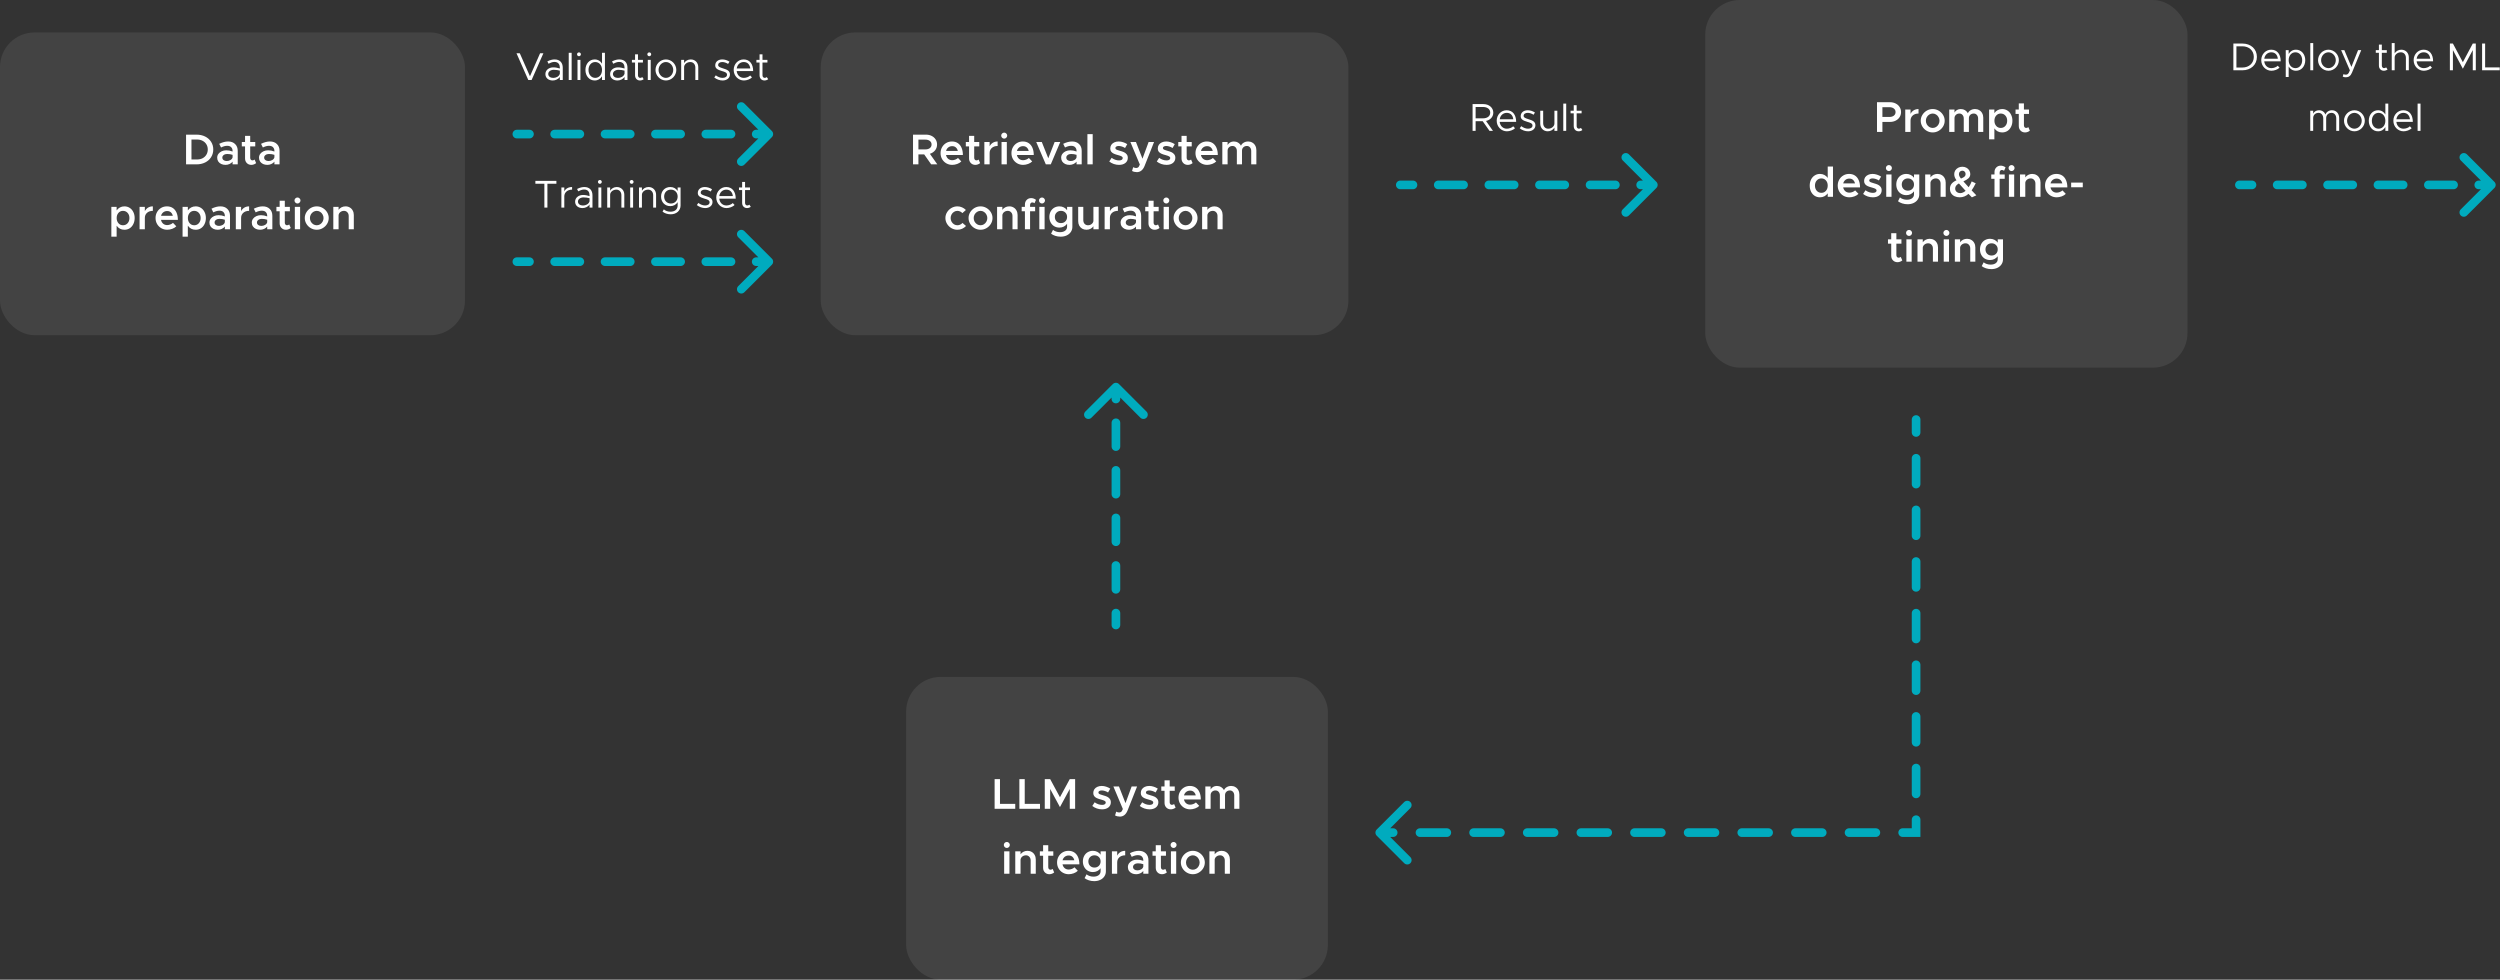 <svg width="1156" height="453" viewBox="0 0 1156 453" fill="none" xmlns="http://www.w3.org/2000/svg">
<rect x="0" y="0" width="1156" height="453" fill="#333333" stroke="none"/>
<path d="M514 289C514 290.105 514.895 291 516 291C517.105 291 518 290.105 518 289L516 289L514 289ZM517.414 177.586C516.633 176.805 515.367 176.805 514.586 177.586L501.858 190.314C501.077 191.095 501.077 192.361 501.858 193.142C502.639 193.923 503.905 193.923 504.686 193.142L516 181.828L527.314 193.142C528.095 193.923 529.361 193.923 530.142 193.142C530.923 192.361 530.923 191.095 530.142 190.314L517.414 177.586ZM518 283.5C518 282.395 517.105 281.5 516 281.5C514.895 281.5 514 282.395 514 283.5L516 283.5L518 283.5ZM514 272.5C514 273.605 514.895 274.5 516 274.5C517.105 274.5 518 273.605 518 272.5L516 272.5L514 272.5ZM518 261.5C518 260.395 517.105 259.5 516 259.5C514.895 259.5 514 260.395 514 261.5L516 261.5L518 261.5ZM514 250.5C514 251.605 514.895 252.5 516 252.5C517.105 252.5 518 251.605 518 250.5L516 250.5L514 250.5ZM518 239.5C518 238.395 517.105 237.5 516 237.5C514.895 237.5 514 238.395 514 239.5L516 239.5L518 239.5ZM514 228.5C514 229.605 514.895 230.5 516 230.5C517.105 230.5 518 229.605 518 228.5L516 228.5L514 228.5ZM518 217.5C518 216.395 517.105 215.5 516 215.5C514.895 215.5 514 216.395 514 217.5L516 217.5L518 217.5ZM514 206.5C514 207.605 514.895 208.5 516 208.5C517.105 208.5 518 207.605 518 206.5L516 206.5L514 206.5ZM518 195.5C518 194.395 517.105 193.5 516 193.5C514.895 193.5 514 194.395 514 195.5L516 195.5L518 195.5ZM514 184.5C514 185.605 514.895 186.5 516 186.5C517.105 186.5 518 185.605 518 184.5L516 184.5L514 184.5ZM516 289L518 289L518 283.5L516 283.5L514 283.5L514 289L516 289ZM516 272.5L518 272.5L518 261.5L516 261.5L514 261.5L514 272.5L516 272.5ZM516 250.5L518 250.5L518 239.5L516 239.5L514 239.5L514 250.5L516 250.5ZM516 228.5L518 228.5L518 217.5L516 217.5L514 217.5L514 228.5L516 228.5ZM516 206.5L518 206.5L518 195.5L516 195.5L514 195.5L514 206.5L516 206.5ZM516 184.5L518 184.5L518 179L516 179L514 179L514 184.5L516 184.5Z" fill="#00ABBE"/>
<path d="M886 385L886 387L888 387L888 385L886 385ZM636.586 383.586C635.805 384.367 635.805 385.633 636.586 386.414L649.314 399.142C650.095 399.923 651.361 399.923 652.142 399.142C652.923 398.361 652.923 397.095 652.142 396.314L640.828 385L652.142 373.686C652.923 372.905 652.923 371.639 652.142 370.858C651.361 370.077 650.095 370.077 649.314 370.858L636.586 383.586ZM888 194C888 192.895 887.105 192 886 192C884.895 192 884 192.895 884 194L886 194L888 194ZM884 199.969C884 201.073 884.895 201.969 886 201.969C887.105 201.969 888 201.073 888 199.969L886 199.969L884 199.969ZM888 211.906C888 210.802 887.105 209.906 886 209.906C884.895 209.906 884 210.802 884 211.906L886 211.906L888 211.906ZM884 223.844C884 224.948 884.895 225.844 886 225.844C887.105 225.844 888 224.948 888 223.844L886 223.844L884 223.844ZM888 235.781C888 234.677 887.105 233.781 886 233.781C884.895 233.781 884 234.677 884 235.781L886 235.781L888 235.781ZM884 247.719C884 248.823 884.895 249.719 886 249.719C887.105 249.719 888 248.823 888 247.719L886 247.719L884 247.719ZM888 259.656C888 258.552 887.105 257.656 886 257.656C884.895 257.656 884 258.552 884 259.656L886 259.656L888 259.656ZM884 271.594C884 272.698 884.895 273.594 886 273.594C887.105 273.594 888 272.698 888 271.594L886 271.594L884 271.594ZM888 283.531C888 282.427 887.105 281.531 886 281.531C884.895 281.531 884 282.427 884 283.531L886 283.531L888 283.531ZM884 295.469C884 296.573 884.895 297.469 886 297.469C887.105 297.469 888 296.573 888 295.469L886 295.469L884 295.469ZM888 307.406C888 306.302 887.105 305.406 886 305.406C884.895 305.406 884 306.302 884 307.406L886 307.406L888 307.406ZM884 319.344C884 320.448 884.895 321.344 886 321.344C887.105 321.344 888 320.448 888 319.344L886 319.344L884 319.344ZM888 331.281C888 330.177 887.105 329.281 886 329.281C884.895 329.281 884 330.177 884 331.281L886 331.281L888 331.281ZM884 343.219C884 344.323 884.895 345.219 886 345.219C887.105 345.219 888 344.323 888 343.219L886 343.219L884 343.219ZM888 355.156C888 354.052 887.105 353.156 886 353.156C884.895 353.156 884 354.052 884 355.156L886 355.156L888 355.156ZM884 367.094C884 368.198 884.895 369.094 886 369.094C887.105 369.094 888 368.198 888 367.094L886 367.094L884 367.094ZM888 379.031C888 377.927 887.105 377.031 886 377.031C884.895 377.031 884 377.927 884 379.031L886 379.031L888 379.031ZM879.8 383C878.695 383 877.8 383.895 877.8 385C877.8 386.105 878.695 387 879.8 387L879.8 385L879.8 383ZM867.4 387C868.505 387 869.4 386.105 869.4 385C869.4 383.895 868.505 383 867.4 383L867.4 385L867.4 387ZM855 383C853.895 383 853 383.895 853 385C853 386.105 853.895 387 855 387L855 385L855 383ZM842.6 387C843.705 387 844.6 386.105 844.6 385C844.6 383.895 843.705 383 842.6 383L842.6 385L842.6 387ZM830.2 383C829.095 383 828.2 383.895 828.2 385C828.2 386.105 829.095 387 830.2 387L830.2 385L830.2 383ZM817.8 387C818.905 387 819.8 386.105 819.8 385C819.8 383.895 818.905 383 817.8 383L817.8 385L817.8 387ZM805.4 383C804.295 383 803.4 383.895 803.4 385C803.4 386.105 804.295 387 805.4 387L805.4 385L805.4 383ZM793 387C794.105 387 795 386.105 795 385C795 383.895 794.105 383 793 383L793 385L793 387ZM780.6 383C779.495 383 778.6 383.895 778.6 385C778.6 386.105 779.495 387 780.6 387L780.6 385L780.6 383ZM768.2 387C769.305 387 770.2 386.105 770.2 385C770.2 383.895 769.305 383 768.2 383L768.2 385L768.2 387ZM755.8 383C754.695 383 753.8 383.895 753.8 385C753.8 386.105 754.695 387 755.8 387L755.8 385L755.8 383ZM743.4 387C744.505 387 745.4 386.105 745.4 385C745.4 383.895 744.505 383 743.4 383L743.4 385L743.4 387ZM731 383C729.895 383 729 383.895 729 385C729 386.105 729.895 387 731 387L731 385L731 383ZM718.6 387C719.705 387 720.6 386.105 720.6 385C720.6 383.895 719.705 383 718.6 383L718.6 385L718.6 387ZM706.2 383C705.095 383 704.2 383.895 704.2 385C704.2 386.105 705.095 387 706.2 387L706.2 385L706.2 383ZM693.8 387C694.905 387 695.8 386.105 695.8 385C695.8 383.895 694.905 383 693.8 383L693.8 385L693.8 387ZM681.4 383C680.295 383 679.4 383.895 679.4 385C679.4 386.105 680.295 387 681.4 387L681.4 385L681.4 383ZM669 387C670.105 387 671 386.105 671 385C671 383.895 670.105 383 669 383L669 385L669 387ZM656.6 383C655.495 383 654.6 383.895 654.6 385C654.6 386.105 655.495 387 656.6 387L656.6 385L656.6 383ZM644.2 387C645.305 387 646.2 386.105 646.2 385C646.2 383.895 645.305 383 644.2 383L644.2 385L644.2 387ZM886 194L884 194L884 199.969L886 199.969L888 199.969L888 194L886 194ZM886 211.906L884 211.906L884 223.844L886 223.844L888 223.844L888 211.906L886 211.906ZM886 235.781L884 235.781L884 247.719L886 247.719L888 247.719L888 235.781L886 235.781ZM886 259.656L884 259.656L884 271.594L886 271.594L888 271.594L888 259.656L886 259.656ZM886 283.531L884 283.531L884 295.469L886 295.469L888 295.469L888 283.531L886 283.531ZM886 307.406L884 307.406L884 319.344L886 319.344L888 319.344L888 307.406L886 307.406ZM886 331.281L884 331.281L884 343.219L886 343.219L888 343.219L888 331.281L886 331.281ZM886 355.156L884 355.156L884 367.094L886 367.094L888 367.094L888 355.156L886 355.156ZM886 379.031L884 379.031L884 385L886 385L888 385L888 379.031L886 379.031ZM886 385L886 383L879.8 383L879.8 385L879.8 387L886 387L886 385ZM867.4 385L867.4 383L855 383L855 385L855 387L867.4 387L867.4 385ZM842.6 385L842.6 383L830.2 383L830.2 385L830.2 387L842.6 387L842.6 385ZM817.8 385L817.8 383L805.4 383L805.4 385L805.4 387L817.8 387L817.8 385ZM793 385L793 383L780.6 383L780.6 385L780.6 387L793 387L793 385ZM768.2 385L768.2 383L755.8 383L755.8 385L755.8 387L768.2 387L768.2 385ZM743.4 385L743.4 383L731 383L731 385L731 387L743.4 387L743.4 385ZM718.6 385L718.6 383L706.2 383L706.2 385L706.2 387L718.6 387L718.6 385ZM693.8 385L693.8 383L681.4 383L681.4 385L681.4 387L693.8 387L693.8 385ZM669 385L669 383L656.6 383L656.6 385L656.6 387L669 387L669 385ZM644.2 385L644.2 383L638 383L638 385L638 387L644.2 387L644.2 385Z" fill="#00ABBE"/>
<rect x="419" y="313" width="195" height="140" rx="16" fill="white" fill-opacity="0.08"/>
<path d="M469.449 371.72V374H459.909V360.26H462.389V371.72H469.449ZM480.895 371.72V374H471.355V360.26H473.835V371.72H480.895ZM483.1 360.26H485.6L490.12 368.64L494.66 360.26H497.14V374H494.66V364.82L490.12 373.2L485.6 364.82V374H483.1V360.26ZM509.59 374.24C508.79 374.24 507.99 374.107 507.19 373.84C506.39 373.56 505.683 373.173 505.07 372.68L506.17 370.98C507.276 371.78 508.43 372.18 509.63 372.18C510.123 372.18 510.523 372.087 510.83 371.9C511.136 371.7 511.29 371.44 511.29 371.12C511.29 370.76 511.123 370.493 510.79 370.32C510.47 370.133 509.943 369.94 509.21 369.74C508.37 369.527 507.69 369.3 507.17 369.06C506.663 368.82 506.263 368.513 505.97 368.14C505.676 367.753 505.53 367.267 505.53 366.68C505.53 366.04 505.69 365.473 506.01 364.98C506.343 364.487 506.803 364.107 507.39 363.84C507.99 363.56 508.67 363.42 509.43 363.42C510.123 363.42 510.81 363.533 511.49 363.76C512.17 363.973 512.803 364.273 513.39 364.66L512.37 366.44C511.89 366.133 511.39 365.9 510.87 365.74C510.363 365.58 509.883 365.5 509.43 365.5C508.99 365.5 508.623 365.587 508.33 365.76C508.05 365.92 507.91 366.14 507.91 366.42C507.91 366.633 507.976 366.813 508.11 366.96C508.243 367.093 508.45 367.213 508.73 367.32C509.01 367.427 509.443 367.567 510.03 367.74C510.776 367.94 511.396 368.153 511.89 368.38C512.383 368.607 512.796 368.933 513.13 369.36C513.476 369.773 513.65 370.313 513.65 370.98C513.65 371.967 513.276 372.76 512.53 373.36C511.783 373.947 510.803 374.24 509.59 374.24ZM517.87 377.6C517.483 377.6 517.083 377.553 516.67 377.46C516.27 377.367 515.916 377.233 515.61 377.06L516.13 375.3C516.596 375.553 517.036 375.68 517.45 375.68C518.063 375.68 518.503 375.453 518.77 375L519.21 374.08L514.83 363.66H517.41L520.43 371.38L523.27 363.66H525.79L521.41 374.72C520.65 376.613 519.47 377.573 517.87 377.6ZM531.562 374.24C530.762 374.24 529.962 374.107 529.162 373.84C528.362 373.56 527.656 373.173 527.042 372.68L528.142 370.98C529.249 371.78 530.402 372.18 531.602 372.18C532.096 372.18 532.496 372.087 532.802 371.9C533.109 371.7 533.262 371.44 533.262 371.12C533.262 370.76 533.096 370.493 532.762 370.32C532.442 370.133 531.916 369.94 531.182 369.74C530.342 369.527 529.662 369.3 529.142 369.06C528.636 368.82 528.236 368.513 527.942 368.14C527.649 367.753 527.502 367.267 527.502 366.68C527.502 366.04 527.662 365.473 527.982 364.98C528.316 364.487 528.776 364.107 529.362 363.84C529.962 363.56 530.642 363.42 531.402 363.42C532.096 363.42 532.782 363.533 533.462 363.76C534.142 363.973 534.776 364.273 535.362 364.66L534.342 366.44C533.862 366.133 533.362 365.9 532.842 365.74C532.336 365.58 531.856 365.5 531.402 365.5C530.962 365.5 530.596 365.587 530.302 365.76C530.022 365.92 529.882 366.14 529.882 366.42C529.882 366.633 529.949 366.813 530.082 366.96C530.216 367.093 530.422 367.213 530.702 367.32C530.982 367.427 531.416 367.567 532.002 367.74C532.749 367.94 533.369 368.153 533.862 368.38C534.356 368.607 534.769 368.933 535.102 369.36C535.449 369.773 535.622 370.313 535.622 370.98C535.622 371.967 535.249 372.76 534.502 373.36C533.756 373.947 532.776 374.24 531.562 374.24ZM543.602 373.42C543.309 373.673 542.962 373.873 542.562 374.02C542.176 374.167 541.789 374.24 541.402 374.24C540.549 374.24 539.849 373.96 539.302 373.4C538.756 372.84 538.482 372.127 538.482 371.26V365.68H536.982V363.66H538.482V360.82H540.862V363.66H543.202V365.68H540.862V370.96C540.862 371.307 540.956 371.593 541.142 371.82C541.342 372.047 541.589 372.16 541.882 372.16C542.082 372.16 542.269 372.127 542.442 372.06C542.629 371.993 542.782 371.9 542.902 371.78L543.602 373.42ZM550.316 372.08C550.796 372.08 551.29 371.98 551.796 371.78C552.303 371.58 552.703 371.333 552.996 371.04L554.536 372.64C554.096 373.107 553.476 373.493 552.676 373.8C551.876 374.093 551.096 374.24 550.336 374.24C549.35 374.24 548.443 374.007 547.616 373.54C546.803 373.073 546.15 372.427 545.656 371.6C545.176 370.773 544.936 369.84 544.936 368.8C544.936 367.787 545.17 366.873 545.636 366.06C546.103 365.233 546.736 364.587 547.536 364.12C548.336 363.653 549.223 363.42 550.196 363.42C551.25 363.42 552.156 363.673 552.916 364.18C553.676 364.687 554.256 365.413 554.656 366.36C555.056 367.293 555.256 368.393 555.256 369.66H547.456C547.603 370.38 547.93 370.967 548.436 371.42C548.956 371.86 549.583 372.08 550.316 372.08ZM550.296 365.58C549.616 365.58 549.016 365.78 548.496 366.18C547.99 366.58 547.65 367.12 547.476 367.8H552.916C552.77 367.12 552.47 366.58 552.016 366.18C551.576 365.78 551.003 365.58 550.296 365.58ZM569.311 363.42C570.018 363.42 570.658 363.593 571.231 363.94C571.818 364.273 572.271 364.747 572.591 365.36C572.925 365.96 573.091 366.647 573.091 367.42V374H570.711V367.82C570.711 367.14 570.525 366.587 570.151 366.16C569.778 365.72 569.298 365.5 568.711 365.5C568.045 365.5 567.498 365.707 567.071 366.12C566.658 366.52 566.451 367.033 566.451 367.66V374H564.071V367.82C564.071 367.14 563.885 366.587 563.511 366.16C563.138 365.72 562.651 365.5 562.051 365.5C561.398 365.5 560.858 365.707 560.431 366.12C560.005 366.52 559.791 367.033 559.791 367.66V374H557.351V363.66H559.791V365.06C560.058 364.553 560.445 364.153 560.951 363.86C561.458 363.567 562.031 363.42 562.671 363.42C563.391 363.42 564.038 363.593 564.611 363.94C565.198 364.287 565.651 364.767 565.971 365.38C566.225 364.78 566.651 364.307 567.251 363.96C567.851 363.6 568.538 363.42 569.311 363.42ZM465.564 392.1C465.178 392.1 464.844 391.96 464.564 391.68C464.298 391.4 464.164 391.073 464.164 390.7C464.164 390.327 464.298 390.007 464.564 389.74C464.844 389.46 465.178 389.32 465.564 389.32C465.938 389.32 466.258 389.46 466.524 389.74C466.804 390.007 466.944 390.327 466.944 390.7C466.944 391.073 466.804 391.4 466.524 391.68C466.258 391.96 465.938 392.1 465.564 392.1ZM464.324 393.66H466.764V404H464.324V393.66ZM475.101 393.42C475.848 393.42 476.508 393.593 477.081 393.94C477.668 394.273 478.121 394.747 478.441 395.36C478.774 395.96 478.941 396.647 478.941 397.42V404H476.581V397.9C476.581 397.193 476.374 396.62 475.961 396.18C475.561 395.727 475.041 395.5 474.401 395.5C473.761 395.5 473.201 395.687 472.721 396.06C472.254 396.433 471.981 396.9 471.901 397.46V404H469.461V393.66H471.901V395.04C472.221 394.547 472.668 394.153 473.241 393.86C473.814 393.567 474.434 393.42 475.101 393.42ZM487.45 403.42C487.157 403.673 486.81 403.873 486.41 404.02C486.023 404.167 485.637 404.24 485.25 404.24C484.397 404.24 483.697 403.96 483.15 403.4C482.603 402.84 482.33 402.127 482.33 401.26V395.68H480.83V393.66H482.33V390.82H484.71V393.66H487.05V395.68H484.71V400.96C484.71 401.307 484.803 401.593 484.99 401.82C485.19 402.047 485.437 402.16 485.73 402.16C485.93 402.16 486.117 402.127 486.29 402.06C486.477 401.993 486.63 401.9 486.75 401.78L487.45 403.42ZM494.164 402.08C494.644 402.08 495.137 401.98 495.644 401.78C496.151 401.58 496.551 401.333 496.844 401.04L498.384 402.64C497.944 403.107 497.324 403.493 496.524 403.8C495.724 404.093 494.944 404.24 494.184 404.24C493.197 404.24 492.291 404.007 491.464 403.54C490.651 403.073 489.997 402.427 489.504 401.6C489.024 400.773 488.784 399.84 488.784 398.8C488.784 397.787 489.017 396.873 489.484 396.06C489.951 395.233 490.584 394.587 491.384 394.12C492.184 393.653 493.071 393.42 494.044 393.42C495.097 393.42 496.004 393.673 496.764 394.18C497.524 394.687 498.104 395.413 498.504 396.36C498.904 397.293 499.104 398.393 499.104 399.66H491.304C491.451 400.38 491.777 400.967 492.284 401.42C492.804 401.86 493.431 402.08 494.164 402.08ZM494.144 395.58C493.464 395.58 492.864 395.78 492.344 396.18C491.837 396.58 491.497 397.12 491.324 397.8H496.764C496.617 397.12 496.317 396.58 495.864 396.18C495.424 395.78 494.851 395.58 494.144 395.58ZM511.359 393.66V402.9C511.359 403.78 511.126 404.56 510.659 405.24C510.206 405.933 509.566 406.473 508.739 406.86C507.926 407.247 506.999 407.44 505.959 407.44C505.092 407.44 504.266 407.313 503.479 407.06C502.706 406.807 502.052 406.473 501.519 406.06L502.419 404.28C502.779 404.613 503.246 404.873 503.819 405.06C504.392 405.26 504.986 405.36 505.599 405.36C506.612 405.36 507.419 405.133 508.019 404.68C508.619 404.227 508.919 403.607 508.919 402.82V401.48C508.506 402.04 507.992 402.473 507.379 402.78C506.779 403.087 506.112 403.24 505.379 403.24C504.499 403.24 503.699 403.033 502.979 402.62C502.272 402.193 501.719 401.607 501.319 400.86C500.919 400.113 500.719 399.267 500.719 398.32C500.719 397.373 500.919 396.527 501.319 395.78C501.719 395.033 502.272 394.453 502.979 394.04C503.699 393.627 504.499 393.42 505.379 393.42C506.112 393.42 506.792 393.58 507.419 393.9C508.046 394.22 508.546 394.653 508.919 395.2V393.66H511.359ZM506.079 401.16C506.906 401.16 507.586 400.893 508.119 400.36C508.652 399.827 508.919 399.147 508.919 398.32C508.919 397.493 508.652 396.82 508.119 396.3C507.586 395.767 506.906 395.5 506.079 395.5C505.266 395.5 504.592 395.767 504.059 396.3C503.526 396.82 503.259 397.493 503.259 398.32C503.259 399.147 503.519 399.827 504.039 400.36C504.572 400.893 505.252 401.16 506.079 401.16ZM516.59 395.66C516.923 394.967 517.41 394.42 518.05 394.02C518.703 393.62 519.45 393.42 520.29 393.42V395.5C519.183 395.5 518.29 395.8 517.61 396.4C516.93 397 516.59 397.793 516.59 398.78V404H514.15V393.66H516.59V395.66ZM526.598 393.42C527.958 393.42 529.038 393.82 529.838 394.62C530.638 395.407 531.038 396.46 531.038 397.78V404H528.658V402.76C528.284 403.227 527.798 403.593 527.198 403.86C526.611 404.113 526.011 404.24 525.398 404.24C524.664 404.24 524.004 404.107 523.418 403.84C522.831 403.56 522.371 403.173 522.038 402.68C521.704 402.173 521.538 401.593 521.538 400.94C521.538 400.273 521.724 399.68 522.098 399.16C522.484 398.64 522.998 398.233 523.638 397.94C524.278 397.647 524.984 397.5 525.758 397.5C526.718 397.5 527.684 397.687 528.658 398.06V397.78C528.658 397.113 528.451 396.553 528.038 396.1C527.638 395.647 526.998 395.42 526.118 395.42C525.291 395.42 524.358 395.68 523.318 396.2L522.478 394.5C523.944 393.78 525.318 393.42 526.598 393.42ZM525.938 402.46C526.564 402.46 527.138 402.307 527.658 402C528.191 401.693 528.524 401.28 528.658 400.76V399.6C527.884 399.333 527.038 399.2 526.118 399.2C525.504 399.2 524.984 399.36 524.558 399.68C524.131 399.987 523.918 400.38 523.918 400.86C523.918 401.34 524.104 401.727 524.478 402.02C524.864 402.313 525.351 402.46 525.938 402.46ZM539.54 403.42C539.247 403.673 538.9 403.873 538.5 404.02C538.113 404.167 537.727 404.24 537.34 404.24C536.487 404.24 535.787 403.96 535.24 403.4C534.693 402.84 534.42 402.127 534.42 401.26V395.68H532.92V393.66H534.42V390.82H536.8V393.66H539.14V395.68H536.8V400.96C536.8 401.307 536.893 401.593 537.08 401.82C537.28 402.047 537.527 402.16 537.82 402.16C538.02 402.16 538.207 402.127 538.38 402.06C538.567 401.993 538.72 401.9 538.84 401.78L539.54 403.42ZM542.674 392.1C542.287 392.1 541.954 391.96 541.674 391.68C541.407 391.4 541.274 391.073 541.274 390.7C541.274 390.327 541.407 390.007 541.674 389.74C541.954 389.46 542.287 389.32 542.674 389.32C543.047 389.32 543.367 389.46 543.634 389.74C543.914 390.007 544.054 390.327 544.054 390.7C544.054 391.073 543.914 391.4 543.634 391.68C543.367 391.96 543.047 392.1 542.674 392.1ZM541.434 393.66H543.874V404H541.434V393.66ZM551.57 404.24C550.584 404.24 549.664 403.993 548.81 403.5C547.97 403.007 547.297 402.347 546.79 401.52C546.284 400.68 546.03 399.78 546.03 398.82C546.03 397.86 546.284 396.967 546.79 396.14C547.297 395.313 547.97 394.653 548.81 394.16C549.664 393.667 550.584 393.42 551.57 393.42C552.557 393.42 553.47 393.667 554.31 394.16C555.164 394.653 555.844 395.313 556.35 396.14C556.857 396.967 557.11 397.86 557.11 398.82C557.11 399.78 556.857 400.68 556.35 401.52C555.844 402.347 555.164 403.007 554.31 403.5C553.47 403.993 552.557 404.24 551.57 404.24ZM551.57 402.16C552.13 402.16 552.65 402.013 553.13 401.72C553.61 401.413 553.99 401.007 554.27 400.5C554.564 399.98 554.71 399.42 554.71 398.82C554.71 398.233 554.564 397.687 554.27 397.18C553.99 396.66 553.61 396.253 553.13 395.96C552.65 395.653 552.13 395.5 551.57 395.5C551.01 395.5 550.484 395.653 549.99 395.96C549.51 396.253 549.124 396.66 548.83 397.18C548.55 397.687 548.41 398.233 548.41 398.82C548.41 399.42 548.55 399.98 548.83 400.5C549.124 401.007 549.51 401.413 549.99 401.72C550.484 402.013 551.01 402.16 551.57 402.16ZM564.867 393.42C565.613 393.42 566.273 393.593 566.847 393.94C567.433 394.273 567.887 394.747 568.207 395.36C568.54 395.96 568.707 396.647 568.707 397.42V404H566.347V397.9C566.347 397.193 566.14 396.62 565.727 396.18C565.327 395.727 564.807 395.5 564.167 395.5C563.527 395.5 562.967 395.687 562.487 396.06C562.02 396.433 561.747 396.9 561.667 397.46V404H559.227V393.66H561.667V395.04C561.987 394.547 562.433 394.153 563.007 393.86C563.58 393.567 564.2 393.42 564.867 393.42Z" fill="white"/>
<rect y="15" width="215" height="140" rx="16" fill="white" fill-opacity="0.08"/>
<path d="M86.034 62.26H90.874C92.367 62.26 93.7 62.553 94.874 63.14C96.047 63.727 96.96 64.54 97.614 65.58C98.28 66.62 98.614 67.8 98.614 69.12C98.614 70.44 98.28 71.627 97.614 72.68C96.96 73.72 96.047 74.533 94.874 75.12C93.7 75.707 92.367 76 90.874 76H86.034V62.26ZM91.134 73.74C92.094 73.74 92.947 73.547 93.694 73.16C94.44 72.76 95.02 72.213 95.434 71.52C95.86 70.813 96.074 70.013 96.074 69.12C96.074 68.227 95.86 67.433 95.434 66.74C95.02 66.047 94.44 65.507 93.694 65.12C92.947 64.72 92.094 64.52 91.134 64.52H88.534V73.74H91.134ZM105.488 65.42C106.848 65.42 107.928 65.82 108.728 66.62C109.528 67.407 109.928 68.46 109.928 69.78V76H107.548V74.76C107.175 75.227 106.688 75.593 106.088 75.86C105.502 76.113 104.902 76.24 104.288 76.24C103.555 76.24 102.895 76.107 102.308 75.84C101.722 75.56 101.262 75.173 100.928 74.68C100.595 74.173 100.428 73.593 100.428 72.94C100.428 72.273 100.615 71.68 100.988 71.16C101.375 70.64 101.888 70.233 102.528 69.94C103.168 69.647 103.875 69.5 104.648 69.5C105.608 69.5 106.575 69.687 107.548 70.06V69.78C107.548 69.113 107.342 68.553 106.928 68.1C106.528 67.647 105.888 67.42 105.008 67.42C104.182 67.42 103.248 67.68 102.208 68.2L101.368 66.5C102.835 65.78 104.208 65.42 105.488 65.42ZM104.828 74.46C105.455 74.46 106.028 74.307 106.548 74C107.082 73.693 107.415 73.28 107.548 72.76V71.6C106.775 71.333 105.928 71.2 105.008 71.2C104.395 71.2 103.875 71.36 103.448 71.68C103.022 71.987 102.808 72.38 102.808 72.86C102.808 73.34 102.995 73.727 103.368 74.02C103.755 74.313 104.242 74.46 104.828 74.46ZM118.43 75.42C118.137 75.673 117.79 75.873 117.39 76.02C117.004 76.167 116.617 76.24 116.23 76.24C115.377 76.24 114.677 75.96 114.13 75.4C113.584 74.84 113.31 74.127 113.31 73.26V67.68H111.81V65.66H113.31V62.82H115.69V65.66H118.03V67.68H115.69V72.96C115.69 73.307 115.784 73.593 115.97 73.82C116.17 74.047 116.417 74.16 116.71 74.16C116.91 74.16 117.097 74.127 117.27 74.06C117.457 73.993 117.61 73.9 117.73 73.78L118.43 75.42ZM124.824 65.42C126.184 65.42 127.264 65.82 128.064 66.62C128.864 67.407 129.264 68.46 129.264 69.78V76H126.884V74.76C126.511 75.227 126.024 75.593 125.424 75.86C124.838 76.113 124.238 76.24 123.624 76.24C122.891 76.24 122.231 76.107 121.644 75.84C121.058 75.56 120.598 75.173 120.264 74.68C119.931 74.173 119.764 73.593 119.764 72.94C119.764 72.273 119.951 71.68 120.324 71.16C120.711 70.64 121.224 70.233 121.864 69.94C122.504 69.647 123.211 69.5 123.984 69.5C124.944 69.5 125.911 69.687 126.884 70.06V69.78C126.884 69.113 126.678 68.553 126.264 68.1C125.864 67.647 125.224 67.42 124.344 67.42C123.518 67.42 122.584 67.68 121.544 68.2L120.704 66.5C122.171 65.78 123.544 65.42 124.824 65.42ZM124.164 74.46C124.791 74.46 125.364 74.307 125.884 74C126.418 73.693 126.751 73.28 126.884 72.76V71.6C126.111 71.333 125.264 71.2 124.344 71.2C123.731 71.2 123.211 71.36 122.784 71.68C122.358 71.987 122.144 72.38 122.144 72.86C122.144 73.34 122.331 73.727 122.704 74.02C123.091 74.313 123.578 74.46 124.164 74.46ZM57.528 95.42C58.435 95.42 59.248 95.653 59.968 96.12C60.688 96.573 61.248 97.213 61.648 98.04C62.061 98.853 62.268 99.78 62.268 100.82C62.268 101.86 62.061 102.793 61.648 103.62C61.248 104.447 60.688 105.093 59.968 105.56C59.248 106.013 58.435 106.24 57.528 106.24C56.768 106.24 56.081 106.08 55.468 105.76C54.855 105.427 54.341 104.96 53.928 104.36V109.44H51.488V95.66H53.928V97.3C54.341 96.7 54.855 96.24 55.468 95.92C56.081 95.587 56.768 95.42 57.528 95.42ZM56.868 104.16C57.735 104.16 58.448 103.847 59.008 103.22C59.568 102.593 59.848 101.793 59.848 100.82C59.848 99.847 59.568 99.053 59.008 98.44C58.448 97.813 57.735 97.5 56.868 97.5C56.015 97.5 55.315 97.813 54.768 98.44C54.221 99.053 53.948 99.847 53.948 100.82C53.948 101.793 54.221 102.593 54.768 103.22C55.315 103.847 56.015 104.16 56.868 104.16ZM66.975 97.66C67.308 96.967 67.795 96.42 68.435 96.02C69.088 95.62 69.835 95.42 70.675 95.42V97.5C69.568 97.5 68.675 97.8 67.995 98.4C67.315 99 66.975 99.793 66.975 100.78V106H64.535V95.66H66.975V97.66ZM77.303 104.08C77.783 104.08 78.276 103.98 78.783 103.78C79.289 103.58 79.689 103.333 79.983 103.04L81.523 104.64C81.083 105.107 80.463 105.493 79.663 105.8C78.863 106.093 78.083 106.24 77.323 106.24C76.336 106.24 75.429 106.007 74.603 105.54C73.789 105.073 73.136 104.427 72.643 103.6C72.163 102.773 71.923 101.84 71.923 100.8C71.923 99.787 72.156 98.873 72.623 98.06C73.089 97.233 73.723 96.587 74.523 96.12C75.323 95.653 76.209 95.42 77.183 95.42C78.236 95.42 79.143 95.673 79.903 96.18C80.663 96.687 81.243 97.413 81.643 98.36C82.043 99.293 82.243 100.393 82.243 101.66H74.443C74.589 102.38 74.916 102.967 75.423 103.42C75.943 103.86 76.569 104.08 77.303 104.08ZM77.283 97.58C76.603 97.58 76.003 97.78 75.483 98.18C74.976 98.58 74.636 99.12 74.463 99.8H79.903C79.756 99.12 79.456 98.58 79.003 98.18C78.563 97.78 77.989 97.58 77.283 97.58ZM90.458 95.42C91.364 95.42 92.178 95.653 92.898 96.12C93.618 96.573 94.178 97.213 94.578 98.04C94.991 98.853 95.198 99.78 95.198 100.82C95.198 101.86 94.991 102.793 94.578 103.62C94.178 104.447 93.618 105.093 92.898 105.56C92.178 106.013 91.364 106.24 90.458 106.24C89.698 106.24 89.011 106.08 88.398 105.76C87.784 105.427 87.271 104.96 86.858 104.36V109.44H84.418V95.66H86.858V97.3C87.271 96.7 87.784 96.24 88.398 95.92C89.011 95.587 89.698 95.42 90.458 95.42ZM89.798 104.16C90.664 104.16 91.378 103.847 91.938 103.22C92.498 102.593 92.778 101.793 92.778 100.82C92.778 99.847 92.498 99.053 91.938 98.44C91.378 97.813 90.664 97.5 89.798 97.5C88.944 97.5 88.244 97.813 87.698 98.44C87.151 99.053 86.878 99.847 86.878 100.82C86.878 101.793 87.151 102.593 87.698 103.22C88.244 103.847 88.944 104.16 89.798 104.16ZM101.904 95.42C103.264 95.42 104.344 95.82 105.144 96.62C105.944 97.407 106.344 98.46 106.344 99.78V106H103.964V104.76C103.591 105.227 103.104 105.593 102.504 105.86C101.918 106.113 101.318 106.24 100.704 106.24C99.971 106.24 99.311 106.107 98.725 105.84C98.138 105.56 97.678 105.173 97.344 104.68C97.011 104.173 96.844 103.593 96.844 102.94C96.844 102.273 97.031 101.68 97.404 101.16C97.791 100.64 98.305 100.233 98.945 99.94C99.585 99.647 100.291 99.5 101.064 99.5C102.024 99.5 102.991 99.687 103.964 100.06V99.78C103.964 99.113 103.758 98.553 103.344 98.1C102.944 97.647 102.304 97.42 101.424 97.42C100.598 97.42 99.665 97.68 98.624 98.2L97.784 96.5C99.251 95.78 100.624 95.42 101.904 95.42ZM101.244 104.46C101.871 104.46 102.444 104.307 102.964 104C103.498 103.693 103.831 103.28 103.964 102.76V101.6C103.191 101.333 102.344 101.2 101.424 101.2C100.811 101.2 100.291 101.36 99.865 101.68C99.438 101.987 99.225 102.38 99.225 102.86C99.225 103.34 99.411 103.727 99.784 104.02C100.171 104.313 100.658 104.46 101.244 104.46ZM111.486 97.66C111.82 96.967 112.306 96.42 112.946 96.02C113.6 95.62 114.346 95.42 115.186 95.42V97.5C114.08 97.5 113.186 97.8 112.506 98.4C111.826 99 111.486 99.793 111.486 100.78V106H109.046V95.66H111.486V97.66ZM121.494 95.42C122.854 95.42 123.934 95.82 124.734 96.62C125.534 97.407 125.934 98.46 125.934 99.78V106H123.554V104.76C123.181 105.227 122.694 105.593 122.094 105.86C121.508 106.113 120.908 106.24 120.294 106.24C119.561 106.24 118.901 106.107 118.314 105.84C117.728 105.56 117.268 105.173 116.934 104.68C116.601 104.173 116.434 103.593 116.434 102.94C116.434 102.273 116.621 101.68 116.994 101.16C117.381 100.64 117.894 100.233 118.534 99.94C119.174 99.647 119.881 99.5 120.654 99.5C121.614 99.5 122.581 99.687 123.554 100.06V99.78C123.554 99.113 123.348 98.553 122.934 98.1C122.534 97.647 121.894 97.42 121.014 97.42C120.188 97.42 119.254 97.68 118.214 98.2L117.374 96.5C118.841 95.78 120.214 95.42 121.494 95.42ZM120.834 104.46C121.461 104.46 122.034 104.307 122.554 104C123.088 103.693 123.421 103.28 123.554 102.76V101.6C122.781 101.333 121.934 101.2 121.014 101.2C120.401 101.2 119.881 101.36 119.454 101.68C119.028 101.987 118.814 102.38 118.814 102.86C118.814 103.34 119.001 103.727 119.374 104.02C119.761 104.313 120.248 104.46 120.834 104.46ZM134.436 105.42C134.143 105.673 133.796 105.873 133.396 106.02C133.01 106.167 132.623 106.24 132.236 106.24C131.383 106.24 130.683 105.96 130.136 105.4C129.59 104.84 129.316 104.127 129.316 103.26V97.68H127.816V95.66H129.316V92.82H131.696V95.66H134.036V97.68H131.696V102.96C131.696 103.307 131.79 103.593 131.976 103.82C132.176 104.047 132.423 104.16 132.716 104.16C132.916 104.16 133.103 104.127 133.276 104.06C133.463 103.993 133.616 103.9 133.736 103.78L134.436 105.42ZM137.57 94.1C137.184 94.1 136.85 93.96 136.57 93.68C136.304 93.4 136.17 93.073 136.17 92.7C136.17 92.327 136.304 92.007 136.57 91.74C136.85 91.46 137.184 91.32 137.57 91.32C137.944 91.32 138.264 91.46 138.53 91.74C138.81 92.007 138.95 92.327 138.95 92.7C138.95 93.073 138.81 93.4 138.53 93.68C138.264 93.96 137.944 94.1 137.57 94.1ZM136.33 95.66H138.77V106H136.33V95.66ZM146.467 106.24C145.48 106.24 144.56 105.993 143.707 105.5C142.867 105.007 142.194 104.347 141.687 103.52C141.18 102.68 140.927 101.78 140.927 100.82C140.927 99.86 141.18 98.967 141.687 98.14C142.194 97.313 142.867 96.653 143.707 96.16C144.56 95.667 145.48 95.42 146.467 95.42C147.454 95.42 148.367 95.667 149.207 96.16C150.06 96.653 150.74 97.313 151.247 98.14C151.754 98.967 152.007 99.86 152.007 100.82C152.007 101.78 151.754 102.68 151.247 103.52C150.74 104.347 150.06 105.007 149.207 105.5C148.367 105.993 147.454 106.24 146.467 106.24ZM146.467 104.16C147.027 104.16 147.547 104.013 148.027 103.72C148.507 103.413 148.887 103.007 149.167 102.5C149.46 101.98 149.607 101.42 149.607 100.82C149.607 100.233 149.46 99.687 149.167 99.18C148.887 98.66 148.507 98.253 148.027 97.96C147.547 97.653 147.027 97.5 146.467 97.5C145.907 97.5 145.38 97.653 144.887 97.96C144.407 98.253 144.02 98.66 143.727 99.18C143.447 99.687 143.307 100.233 143.307 100.82C143.307 101.42 143.447 101.98 143.727 102.5C144.02 103.007 144.407 103.413 144.887 103.72C145.38 104.013 145.907 104.16 146.467 104.16ZM159.763 95.42C160.51 95.42 161.17 95.593 161.743 95.94C162.33 96.273 162.783 96.747 163.103 97.36C163.437 97.96 163.603 98.647 163.603 99.42V106H161.243V99.9C161.243 99.193 161.037 98.62 160.623 98.18C160.223 97.727 159.703 97.5 159.063 97.5C158.423 97.5 157.863 97.687 157.383 98.06C156.917 98.433 156.643 98.9 156.563 99.46V106H154.123V95.66H156.563V97.04C156.883 96.547 157.33 96.153 157.903 95.86C158.477 95.567 159.097 95.42 159.763 95.42Z" fill="white"/>
<path d="M249.734 24.634H251.264L245.81 37H244.28L238.826 24.634H240.356L245.054 35.272L249.734 24.634ZM256.441 27.478C258.979 27.478 260.221 29.08 260.221 31.33V37H258.871V35.542C258.205 36.64 256.819 37.216 255.595 37.216C253.633 37.216 252.193 36.082 252.193 34.246C252.193 32.392 253.849 31.15 255.847 31.15C256.855 31.15 257.917 31.366 258.871 31.672V31.33C258.871 30.07 258.367 28.63 256.351 28.63C255.415 28.63 254.479 29.044 253.633 29.476L253.093 28.378C254.425 27.712 255.541 27.478 256.441 27.478ZM255.829 36.028C257.053 36.028 258.511 35.398 258.871 34.084V32.662C258.025 32.428 257.071 32.284 256.063 32.284C254.677 32.284 253.507 33.076 253.507 34.192C253.507 35.344 254.515 36.028 255.829 36.028ZM262.979 37V24.418H264.329V37H262.979ZM267.723 26.002C267.219 26.002 266.823 25.588 266.823 25.102C266.823 24.634 267.219 24.22 267.723 24.22C268.209 24.22 268.605 24.634 268.605 25.102C268.605 25.588 268.209 26.002 267.723 26.002ZM267.039 37V27.694H268.389V37H267.039ZM278.372 24.418H279.722V37H278.372V35.254C277.67 36.478 276.482 37.216 274.988 37.216C272.54 37.216 270.704 35.2 270.704 32.338C270.704 29.494 272.54 27.478 274.988 27.478C276.482 27.478 277.67 28.216 278.372 29.44V24.418ZM275.24 36.01C277.076 36.01 278.372 34.48 278.372 32.338C278.372 30.196 277.076 28.684 275.24 28.684C273.422 28.684 272.126 30.196 272.126 32.338C272.126 34.48 273.422 36.01 275.24 36.01ZM286.359 27.478C288.897 27.478 290.139 29.08 290.139 31.33V37H288.789V35.542C288.123 36.64 286.737 37.216 285.513 37.216C283.551 37.216 282.111 36.082 282.111 34.246C282.111 32.392 283.767 31.15 285.765 31.15C286.773 31.15 287.835 31.366 288.789 31.672V31.33C288.789 30.07 288.285 28.63 286.269 28.63C285.333 28.63 284.397 29.044 283.551 29.476L283.011 28.378C284.343 27.712 285.459 27.478 286.359 27.478ZM285.747 36.028C286.971 36.028 288.429 35.398 288.789 34.084V32.662C287.943 32.428 286.989 32.284 285.981 32.284C284.595 32.284 283.425 33.076 283.425 34.192C283.425 35.344 284.433 36.028 285.747 36.028ZM296.983 35.632L297.649 36.622C297.163 37 296.551 37.216 295.921 37.216C294.589 37.216 293.653 36.226 293.653 34.84V28.9H292.195V27.694H293.653V25.138H295.003V27.694H297.289V28.9H295.003V34.84C295.003 35.524 295.471 36.01 296.011 36.01C296.425 36.01 296.785 35.848 296.983 35.632ZM300.225 26.002C299.721 26.002 299.325 25.588 299.325 25.102C299.325 24.634 299.721 24.22 300.225 24.22C300.711 24.22 301.107 24.634 301.107 25.102C301.107 25.588 300.711 26.002 300.225 26.002ZM299.541 37V27.694H300.891V37H299.541ZM307.922 37.216C305.312 37.216 303.098 34.984 303.098 32.338C303.098 29.692 305.312 27.478 307.922 27.478C310.532 27.478 312.728 29.692 312.728 32.338C312.728 34.984 310.532 37.216 307.922 37.216ZM307.922 36.01C309.758 36.01 311.306 34.336 311.306 32.338C311.306 30.358 309.758 28.684 307.922 28.684C306.068 28.684 304.52 30.358 304.52 32.338C304.52 34.336 306.068 36.01 307.922 36.01ZM319.386 27.478C321.438 27.478 322.878 28.972 322.878 31.078V37H321.528V31.258C321.528 29.746 320.574 28.684 319.206 28.684C317.64 28.684 316.326 29.782 316.326 31.078V37H314.976V27.694H316.326V29.188C316.866 28.198 318.072 27.478 319.386 27.478ZM334.125 37.216C332.829 37.216 331.389 36.73 330.273 35.83L330.975 34.84C332.037 35.614 333.099 36.01 334.125 36.01C335.349 36.01 336.177 35.434 336.177 34.552C336.177 33.544 335.097 33.22 333.837 32.86C331.587 32.212 330.723 31.546 330.723 30.214C330.723 28.522 332.127 27.478 333.981 27.478C335.133 27.478 336.321 27.874 337.311 28.522L336.663 29.566C335.727 28.972 334.809 28.684 333.981 28.684C332.937 28.684 332.073 29.152 332.073 30.052C332.073 30.862 332.757 31.114 334.485 31.672C335.979 32.14 337.527 32.644 337.527 34.408C337.527 36.118 336.051 37.216 334.125 37.216ZM343.955 36.01C345.053 36.01 346.313 35.524 346.889 34.894L347.717 35.776C346.907 36.658 345.269 37.216 343.973 37.216C341.489 37.216 339.257 35.182 339.257 32.32C339.257 29.548 341.345 27.478 343.847 27.478C346.655 27.478 348.257 29.602 348.257 32.86H340.643C340.841 34.678 342.119 36.01 343.955 36.01ZM343.901 28.684C342.245 28.684 340.913 29.854 340.661 31.654H346.925C346.745 29.98 345.755 28.684 343.901 28.684ZM354.552 35.632L355.218 36.622C354.732 37 354.12 37.216 353.49 37.216C352.158 37.216 351.222 36.226 351.222 34.84V28.9H349.764V27.694H351.222V25.138H352.572V27.694H354.858V28.9H352.572V34.84C352.572 35.524 353.04 36.01 353.58 36.01C353.994 36.01 354.354 35.848 354.552 35.632Z" fill="white"/>
<path d="M239 60C237.895 60 237 60.895 237 62C237 63.105 237.895 64 239 64V62V60ZM356.914 63.414C357.695 62.633 357.695 61.367 356.914 60.586L344.186 47.858C343.405 47.077 342.139 47.077 341.358 47.858C340.577 48.639 340.577 49.905 341.358 50.686L352.672 62L341.358 73.314C340.577 74.095 340.577 75.361 341.358 76.142C342.139 76.923 343.405 76.923 344.186 76.142L356.914 63.414ZM244.825 64C245.93 64 246.825 63.105 246.825 62C246.825 60.895 245.93 60 244.825 60V62V64ZM256.475 60C255.37 60 254.475 60.895 254.475 62C254.475 63.105 255.37 64 256.475 64V62V60ZM268.125 64C269.23 64 270.125 63.105 270.125 62C270.125 60.895 269.23 60 268.125 60V62V64ZM279.775 60C278.67 60 277.775 60.895 277.775 62C277.775 63.105 278.67 64 279.775 64V62V60ZM291.425 64C292.53 64 293.425 63.105 293.425 62C293.425 60.895 292.53 60 291.425 60V62V64ZM303.075 60C301.97 60 301.075 60.895 301.075 62C301.075 63.105 301.97 64 303.075 64V62V60ZM314.725 64C315.83 64 316.725 63.105 316.725 62C316.725 60.895 315.83 60 314.725 60V62V64ZM326.375 60C325.27 60 324.375 60.895 324.375 62C324.375 63.105 325.27 64 326.375 64V62V60ZM338.025 64C339.13 64 340.025 63.105 340.025 62C340.025 60.895 339.13 60 338.025 60V62V64ZM349.675 60C348.57 60 347.675 60.895 347.675 62C347.675 63.105 348.57 64 349.675 64V62V60ZM239 62V64H244.825V62V60H239V62ZM256.475 62V64H268.125V62V60H256.475V62ZM279.775 62V64H291.425V62V60H279.775V62ZM303.075 62V64H314.725V62V60H303.075V62ZM326.375 62V64H338.025V62V60H326.375V62ZM349.675 62V64H355.5V62V60H349.675V62Z" fill="#00ABBE"/>
<path d="M251.718 96V84.966H247.56V83.634H257.28V84.966H253.122V96H251.718ZM260.932 88.512C261.49 87.27 262.822 86.478 264.532 86.478V87.684C262.426 87.684 260.932 88.98 260.932 90.798V96H259.582V86.694H260.932V88.512ZM270.179 86.478C272.717 86.478 273.959 88.08 273.959 90.33V96H272.609V94.542C271.943 95.64 270.557 96.216 269.333 96.216C267.371 96.216 265.931 95.082 265.931 93.246C265.931 91.392 267.587 90.15 269.585 90.15C270.593 90.15 271.655 90.366 272.609 90.672V90.33C272.609 89.07 272.105 87.63 270.089 87.63C269.153 87.63 268.217 88.044 267.371 88.476L266.831 87.378C268.163 86.712 269.279 86.478 270.179 86.478ZM269.567 95.028C270.791 95.028 272.249 94.398 272.609 93.084V91.662C271.763 91.428 270.809 91.284 269.801 91.284C268.415 91.284 267.245 92.076 267.245 93.192C267.245 94.344 268.253 95.028 269.567 95.028ZM277.384 85.002C276.88 85.002 276.484 84.588 276.484 84.102C276.484 83.634 276.88 83.22 277.384 83.22C277.87 83.22 278.266 83.634 278.266 84.102C278.266 84.588 277.87 85.002 277.384 85.002ZM276.7 96V86.694H278.05V96H276.7ZM285.189 86.478C287.241 86.478 288.681 87.972 288.681 90.078V96H287.331V90.258C287.331 88.746 286.377 87.684 285.009 87.684C283.443 87.684 282.129 88.782 282.129 90.078V96H280.779V86.694H282.129V88.188C282.669 87.198 283.875 86.478 285.189 86.478ZM292.079 85.002C291.575 85.002 291.179 84.588 291.179 84.102C291.179 83.634 291.575 83.22 292.079 83.22C292.565 83.22 292.961 83.634 292.961 84.102C292.961 84.588 292.565 85.002 292.079 85.002ZM291.395 96V86.694H292.745V96H291.395ZM299.884 86.478C301.936 86.478 303.376 87.972 303.376 90.078V96H302.026V90.258C302.026 88.746 301.072 87.684 299.704 87.684C298.138 87.684 296.824 88.782 296.824 90.078V96H295.474V86.694H296.824V88.188C297.364 87.198 298.57 86.478 299.884 86.478ZM313.344 86.694H314.694V95.01C314.694 97.404 312.804 99.096 310.122 99.096C308.61 99.096 307.206 98.574 306.36 97.854L306.954 96.792C307.674 97.476 308.79 97.89 309.942 97.89C312.084 97.89 313.344 96.828 313.344 95.01V93.498C312.624 94.632 311.436 95.316 309.96 95.316C307.458 95.316 305.676 93.48 305.676 90.888C305.676 88.296 307.458 86.478 309.96 86.478C311.436 86.478 312.624 87.162 313.344 88.296V86.694ZM310.212 94.11C312.048 94.11 313.344 92.778 313.344 90.888C313.344 89.016 312.048 87.684 310.212 87.684C308.394 87.684 307.098 89.016 307.098 90.888C307.098 92.778 308.394 94.11 310.212 94.11ZM326.066 96.216C324.77 96.216 323.33 95.73 322.214 94.83L322.916 93.84C323.978 94.614 325.04 95.01 326.066 95.01C327.29 95.01 328.118 94.434 328.118 93.552C328.118 92.544 327.038 92.22 325.778 91.86C323.528 91.212 322.664 90.546 322.664 89.214C322.664 87.522 324.068 86.478 325.922 86.478C327.074 86.478 328.262 86.874 329.252 87.522L328.604 88.566C327.668 87.972 326.75 87.684 325.922 87.684C324.878 87.684 324.014 88.152 324.014 89.052C324.014 89.862 324.698 90.114 326.426 90.672C327.92 91.14 329.468 91.644 329.468 93.408C329.468 95.118 327.992 96.216 326.066 96.216ZM335.896 95.01C336.994 95.01 338.254 94.524 338.83 93.894L339.658 94.776C338.848 95.658 337.21 96.216 335.914 96.216C333.43 96.216 331.198 94.182 331.198 91.32C331.198 88.548 333.286 86.478 335.788 86.478C338.596 86.478 340.198 88.602 340.198 91.86H332.584C332.782 93.678 334.06 95.01 335.896 95.01ZM335.842 87.684C334.186 87.684 332.854 88.854 332.602 90.654H338.866C338.686 88.98 337.696 87.684 335.842 87.684ZM346.493 94.632L347.159 95.622C346.673 96 346.061 96.216 345.431 96.216C344.099 96.216 343.163 95.226 343.163 93.84V87.9H341.705V86.694H343.163V84.138H344.513V86.694H346.799V87.9H344.513V93.84C344.513 94.524 344.981 95.01 345.521 95.01C345.935 95.01 346.295 94.848 346.493 94.632Z" fill="white"/>
<path d="M239 119C237.895 119 237 119.895 237 121C237 122.105 237.895 123 239 123V121V119ZM356.914 122.414C357.695 121.633 357.695 120.367 356.914 119.586L344.186 106.858C343.405 106.077 342.139 106.077 341.358 106.858C340.577 107.639 340.577 108.905 341.358 109.686L352.672 121L341.358 132.314C340.577 133.095 340.577 134.361 341.358 135.142C342.139 135.923 343.405 135.923 344.186 135.142L356.914 122.414ZM244.825 123C245.93 123 246.825 122.105 246.825 121C246.825 119.895 245.93 119 244.825 119V121V123ZM256.475 119C255.37 119 254.475 119.895 254.475 121C254.475 122.105 255.37 123 256.475 123V121V119ZM268.125 123C269.23 123 270.125 122.105 270.125 121C270.125 119.895 269.23 119 268.125 119V121V123ZM279.775 119C278.67 119 277.775 119.895 277.775 121C277.775 122.105 278.67 123 279.775 123V121V119ZM291.425 123C292.53 123 293.425 122.105 293.425 121C293.425 119.895 292.53 119 291.425 119V121V123ZM303.075 119C301.97 119 301.075 119.895 301.075 121C301.075 122.105 301.97 123 303.075 123V121V119ZM314.725 123C315.83 123 316.725 122.105 316.725 121C316.725 119.895 315.83 119 314.725 119V121V123ZM326.375 119C325.27 119 324.375 119.895 324.375 121C324.375 122.105 325.27 123 326.375 123V121V119ZM338.025 123C339.13 123 340.025 122.105 340.025 121C340.025 119.895 339.13 119 338.025 119V121V123ZM349.675 119C348.57 119 347.675 119.895 347.675 121C347.675 122.105 348.57 123 349.675 123V121V119ZM239 121V123H244.825V121V119H239V121ZM256.475 121V123H268.125V121V119H256.475V121ZM279.775 121V123H291.425V121V119H279.775V121ZM303.075 121V123H314.725V121V119H303.075V121ZM326.375 121V123H338.025V121V119H326.375V121ZM349.675 121V123H355.5V121V119H349.675V121Z" fill="#00ABBE"/>
<rect x="379.5" y="15" width="244" height="140" rx="16" fill="white" fill-opacity="0.08"/>
<path d="M430.578 76L427.338 71.38H424.678V76H422.178V62.26H428.158C429.131 62.26 430.004 62.453 430.778 62.84C431.564 63.227 432.178 63.767 432.618 64.46C433.071 65.153 433.298 65.94 433.298 66.82C433.298 67.847 432.998 68.74 432.398 69.5C431.798 70.26 430.991 70.8 429.978 71.12L433.418 76H430.578ZM424.678 69.08H427.878C428.744 69.08 429.438 68.88 429.958 68.48C430.491 68.067 430.758 67.513 430.758 66.82C430.758 66.127 430.491 65.58 429.958 65.18C429.438 64.767 428.744 64.56 427.878 64.56H424.678V69.08ZM440.297 74.08C440.777 74.08 441.27 73.98 441.777 73.78C442.283 73.58 442.683 73.333 442.977 73.04L444.517 74.64C444.077 75.107 443.457 75.493 442.657 75.8C441.857 76.093 441.077 76.24 440.317 76.24C439.33 76.24 438.423 76.007 437.597 75.54C436.783 75.073 436.13 74.427 435.637 73.6C435.157 72.773 434.917 71.84 434.917 70.8C434.917 69.787 435.15 68.873 435.617 68.06C436.083 67.233 436.717 66.587 437.517 66.12C438.317 65.653 439.203 65.42 440.177 65.42C441.23 65.42 442.137 65.673 442.897 66.18C443.657 66.687 444.237 67.413 444.637 68.36C445.037 69.293 445.237 70.393 445.237 71.66H437.437C437.583 72.38 437.91 72.967 438.417 73.42C438.937 73.86 439.563 74.08 440.297 74.08ZM440.277 67.58C439.597 67.58 438.997 67.78 438.477 68.18C437.97 68.58 437.63 69.12 437.457 69.8H442.897C442.75 69.12 442.45 68.58 441.997 68.18C441.557 67.78 440.983 67.58 440.277 67.58ZM453.212 75.42C452.918 75.673 452.572 75.873 452.172 76.02C451.785 76.167 451.398 76.24 451.012 76.24C450.158 76.24 449.458 75.96 448.912 75.4C448.365 74.84 448.092 74.127 448.092 73.26V67.68H446.592V65.66H448.092V62.82H450.472V65.66H452.812V67.68H450.472V72.96C450.472 73.307 450.565 73.593 450.752 73.82C450.952 74.047 451.198 74.16 451.492 74.16C451.692 74.16 451.878 74.127 452.052 74.06C452.238 73.993 452.392 73.9 452.512 73.78L453.212 75.42ZM457.606 67.66C457.939 66.967 458.426 66.42 459.066 66.02C459.719 65.62 460.466 65.42 461.306 65.42V67.5C460.199 67.5 459.306 67.8 458.626 68.4C457.946 69 457.606 69.793 457.606 70.78V76H455.166V65.66H457.606V67.66ZM464.353 64.1C463.967 64.1 463.633 63.96 463.353 63.68C463.087 63.4 462.953 63.073 462.953 62.7C462.953 62.327 463.087 62.007 463.353 61.74C463.633 61.46 463.967 61.32 464.353 61.32C464.727 61.32 465.047 61.46 465.313 61.74C465.593 62.007 465.733 62.327 465.733 62.7C465.733 63.073 465.593 63.4 465.313 63.68C465.047 63.96 464.727 64.1 464.353 64.1ZM463.113 65.66H465.553V76H463.113V65.66ZM473.07 74.08C473.55 74.08 474.043 73.98 474.55 73.78C475.057 73.58 475.457 73.333 475.75 73.04L477.29 74.64C476.85 75.107 476.23 75.493 475.43 75.8C474.63 76.093 473.85 76.24 473.09 76.24C472.103 76.24 471.197 76.007 470.37 75.54C469.557 75.073 468.903 74.427 468.41 73.6C467.93 72.773 467.69 71.84 467.69 70.8C467.69 69.787 467.923 68.873 468.39 68.06C468.857 67.233 469.49 66.587 470.29 66.12C471.09 65.653 471.977 65.42 472.95 65.42C474.003 65.42 474.91 65.673 475.67 66.18C476.43 66.687 477.01 67.413 477.41 68.36C477.81 69.293 478.01 70.393 478.01 71.66H470.21C470.357 72.38 470.683 72.967 471.19 73.42C471.71 73.86 472.337 74.08 473.07 74.08ZM473.05 67.58C472.37 67.58 471.77 67.78 471.25 68.18C470.743 68.58 470.403 69.12 470.23 69.8H475.67C475.523 69.12 475.223 68.58 474.77 68.18C474.33 67.78 473.757 67.58 473.05 67.58ZM479.145 65.66H481.725L484.725 73.18L487.665 65.66H490.265L485.885 76H483.585L479.145 65.66ZM495.738 65.42C497.098 65.42 498.178 65.82 498.978 66.62C499.778 67.407 500.178 68.46 500.178 69.78V76H497.798V74.76C497.425 75.227 496.938 75.593 496.338 75.86C495.752 76.113 495.152 76.24 494.538 76.24C493.805 76.24 493.145 76.107 492.558 75.84C491.972 75.56 491.512 75.173 491.178 74.68C490.845 74.173 490.678 73.593 490.678 72.94C490.678 72.273 490.865 71.68 491.238 71.16C491.625 70.64 492.138 70.233 492.778 69.94C493.418 69.647 494.125 69.5 494.898 69.5C495.858 69.5 496.825 69.687 497.798 70.06V69.78C497.798 69.113 497.592 68.553 497.178 68.1C496.778 67.647 496.138 67.42 495.258 67.42C494.432 67.42 493.498 67.68 492.458 68.2L491.618 66.5C493.085 65.78 494.458 65.42 495.738 65.42ZM495.078 74.46C495.705 74.46 496.278 74.307 496.798 74C497.332 73.693 497.665 73.28 497.798 72.76V71.6C497.025 71.333 496.178 71.2 495.258 71.2C494.645 71.2 494.125 71.36 493.698 71.68C493.272 71.987 493.058 72.38 493.058 72.86C493.058 73.34 493.245 73.727 493.618 74.02C494.005 74.313 494.492 74.46 495.078 74.46ZM502.82 62.02H505.26V76H502.82V62.02ZM517.441 76.24C516.641 76.24 515.841 76.107 515.041 75.84C514.241 75.56 513.535 75.173 512.921 74.68L514.021 72.98C515.128 73.78 516.281 74.18 517.481 74.18C517.975 74.18 518.375 74.087 518.681 73.9C518.988 73.7 519.141 73.44 519.141 73.12C519.141 72.76 518.975 72.493 518.641 72.32C518.321 72.133 517.795 71.94 517.061 71.74C516.221 71.527 515.541 71.3 515.021 71.06C514.515 70.82 514.115 70.513 513.821 70.14C513.528 69.753 513.381 69.267 513.381 68.68C513.381 68.04 513.541 67.473 513.861 66.98C514.195 66.487 514.655 66.107 515.241 65.84C515.841 65.56 516.521 65.42 517.281 65.42C517.975 65.42 518.661 65.533 519.341 65.76C520.021 65.973 520.655 66.273 521.241 66.66L520.221 68.44C519.741 68.133 519.241 67.9 518.721 67.74C518.215 67.58 517.735 67.5 517.281 67.5C516.841 67.5 516.475 67.587 516.181 67.76C515.901 67.92 515.761 68.14 515.761 68.42C515.761 68.633 515.828 68.813 515.961 68.96C516.095 69.093 516.301 69.213 516.581 69.32C516.861 69.427 517.295 69.567 517.881 69.74C518.628 69.94 519.248 70.153 519.741 70.38C520.235 70.607 520.648 70.933 520.981 71.36C521.328 71.773 521.501 72.313 521.501 72.98C521.501 73.967 521.128 74.76 520.381 75.36C519.635 75.947 518.655 76.24 517.441 76.24ZM525.721 79.6C525.335 79.6 524.935 79.553 524.521 79.46C524.121 79.367 523.768 79.233 523.461 79.06L523.981 77.3C524.448 77.553 524.888 77.68 525.301 77.68C525.915 77.68 526.355 77.453 526.621 77L527.061 76.08L522.681 65.66H525.261L528.281 73.38L531.121 65.66H533.641L529.261 76.72C528.501 78.613 527.321 79.573 525.721 79.6ZM539.414 76.24C538.614 76.24 537.814 76.107 537.014 75.84C536.214 75.56 535.507 75.173 534.894 74.68L535.994 72.98C537.101 73.78 538.254 74.18 539.454 74.18C539.947 74.18 540.347 74.087 540.654 73.9C540.961 73.7 541.114 73.44 541.114 73.12C541.114 72.76 540.947 72.493 540.614 72.32C540.294 72.133 539.767 71.94 539.034 71.74C538.194 71.527 537.514 71.3 536.994 71.06C536.487 70.82 536.087 70.513 535.794 70.14C535.501 69.753 535.354 69.267 535.354 68.68C535.354 68.04 535.514 67.473 535.834 66.98C536.167 66.487 536.627 66.107 537.214 65.84C537.814 65.56 538.494 65.42 539.254 65.42C539.947 65.42 540.634 65.533 541.314 65.76C541.994 65.973 542.627 66.273 543.214 66.66L542.194 68.44C541.714 68.133 541.214 67.9 540.694 67.74C540.187 67.58 539.707 67.5 539.254 67.5C538.814 67.5 538.447 67.587 538.154 67.76C537.874 67.92 537.734 68.14 537.734 68.42C537.734 68.633 537.801 68.813 537.934 68.96C538.067 69.093 538.274 69.213 538.554 69.32C538.834 69.427 539.267 69.567 539.854 69.74C540.601 69.94 541.221 70.153 541.714 70.38C542.207 70.607 542.621 70.933 542.954 71.36C543.301 71.773 543.474 72.313 543.474 72.98C543.474 73.967 543.101 74.76 542.354 75.36C541.607 75.947 540.627 76.24 539.414 76.24ZM551.454 75.42C551.161 75.673 550.814 75.873 550.414 76.02C550.027 76.167 549.641 76.24 549.254 76.24C548.401 76.24 547.701 75.96 547.154 75.4C546.607 74.84 546.334 74.127 546.334 73.26V67.68H544.834V65.66H546.334V62.82H548.714V65.66H551.054V67.68H548.714V72.96C548.714 73.307 548.807 73.593 548.994 73.82C549.194 74.047 549.441 74.16 549.734 74.16C549.934 74.16 550.121 74.127 550.294 74.06C550.481 73.993 550.634 73.9 550.754 73.78L551.454 75.42ZM558.168 74.08C558.648 74.08 559.141 73.98 559.648 73.78C560.154 73.58 560.554 73.333 560.848 73.04L562.388 74.64C561.948 75.107 561.328 75.493 560.528 75.8C559.728 76.093 558.948 76.24 558.188 76.24C557.201 76.24 556.294 76.007 555.468 75.54C554.654 75.073 554.001 74.427 553.508 73.6C553.028 72.773 552.788 71.84 552.788 70.8C552.788 69.787 553.021 68.873 553.488 68.06C553.954 67.233 554.588 66.587 555.388 66.12C556.188 65.653 557.074 65.42 558.048 65.42C559.101 65.42 560.008 65.673 560.768 66.18C561.528 66.687 562.108 67.413 562.508 68.36C562.908 69.293 563.108 70.393 563.108 71.66H555.308C555.454 72.38 555.781 72.967 556.288 73.42C556.808 73.86 557.434 74.08 558.168 74.08ZM558.148 67.58C557.468 67.58 556.868 67.78 556.348 68.18C555.841 68.58 555.501 69.12 555.328 69.8H560.768C560.621 69.12 560.321 68.58 559.868 68.18C559.428 67.78 558.854 67.58 558.148 67.58ZM577.163 65.42C577.869 65.42 578.509 65.593 579.083 65.94C579.669 66.273 580.123 66.747 580.443 67.36C580.776 67.96 580.943 68.647 580.943 69.42V76H578.563V69.82C578.563 69.14 578.376 68.587 578.003 68.16C577.629 67.72 577.149 67.5 576.563 67.5C575.896 67.5 575.349 67.707 574.923 68.12C574.509 68.52 574.303 69.033 574.303 69.66V76H571.923V69.82C571.923 69.14 571.736 68.587 571.363 68.16C570.989 67.72 570.503 67.5 569.903 67.5C569.249 67.5 568.709 67.707 568.283 68.12C567.856 68.52 567.643 69.033 567.643 69.66V76H565.203V65.66H567.643V67.06C567.909 66.553 568.296 66.153 568.803 65.86C569.309 65.567 569.883 65.42 570.523 65.42C571.243 65.42 571.889 65.593 572.463 65.94C573.049 66.287 573.503 66.767 573.823 67.38C574.076 66.78 574.503 66.307 575.103 65.96C575.703 65.6 576.389 65.42 577.163 65.42ZM442.674 106.24C441.7 106.24 440.787 105.993 439.934 105.5C439.094 105.007 438.42 104.347 437.914 103.52C437.407 102.68 437.154 101.78 437.154 100.82C437.154 99.86 437.407 98.967 437.914 98.14C438.42 97.313 439.1 96.653 439.954 96.16C440.807 95.667 441.727 95.42 442.714 95.42C443.474 95.42 444.187 95.573 444.854 95.88C445.534 96.173 446.127 96.58 446.634 97.1L444.994 98.54C444.714 98.22 444.367 97.967 443.954 97.78C443.54 97.593 443.12 97.5 442.694 97.5C442.134 97.5 441.614 97.653 441.134 97.96C440.654 98.253 440.274 98.66 439.994 99.18C439.714 99.687 439.574 100.233 439.574 100.82C439.574 101.42 439.714 101.98 439.994 102.5C440.274 103.007 440.654 103.413 441.134 103.72C441.614 104.013 442.134 104.16 442.694 104.16C443.134 104.16 443.56 104.067 443.974 103.88C444.4 103.68 444.76 103.413 445.054 103.08L446.694 104.5C446.174 105.047 445.574 105.473 444.894 105.78C444.214 106.087 443.474 106.24 442.674 106.24ZM453.397 106.24C452.41 106.24 451.49 105.993 450.637 105.5C449.797 105.007 449.123 104.347 448.617 103.52C448.11 102.68 447.857 101.78 447.857 100.82C447.857 99.86 448.11 98.967 448.617 98.14C449.123 97.313 449.797 96.653 450.637 96.16C451.49 95.667 452.41 95.42 453.397 95.42C454.383 95.42 455.297 95.667 456.137 96.16C456.99 96.653 457.67 97.313 458.177 98.14C458.683 98.967 458.937 99.86 458.937 100.82C458.937 101.78 458.683 102.68 458.177 103.52C457.67 104.347 456.99 105.007 456.137 105.5C455.297 105.993 454.383 106.24 453.397 106.24ZM453.397 104.16C453.957 104.16 454.477 104.013 454.957 103.72C455.437 103.413 455.817 103.007 456.097 102.5C456.39 101.98 456.537 101.42 456.537 100.82C456.537 100.233 456.39 99.687 456.097 99.18C455.817 98.66 455.437 98.253 454.957 97.96C454.477 97.653 453.957 97.5 453.397 97.5C452.837 97.5 452.31 97.653 451.817 97.96C451.337 98.253 450.95 98.66 450.657 99.18C450.377 99.687 450.237 100.233 450.237 100.82C450.237 101.42 450.377 101.98 450.657 102.5C450.95 103.007 451.337 103.413 451.817 103.72C452.31 104.013 452.837 104.16 453.397 104.16ZM466.693 95.42C467.44 95.42 468.1 95.593 468.673 95.94C469.26 96.273 469.713 96.747 470.033 97.36C470.366 97.96 470.533 98.647 470.533 99.42V106H468.173V99.9C468.173 99.193 467.966 98.62 467.553 98.18C467.153 97.727 466.633 97.5 465.993 97.5C465.353 97.5 464.793 97.687 464.313 98.06C463.846 98.433 463.573 98.9 463.493 99.46V106H461.053V95.66H463.493V97.04C463.813 96.547 464.26 96.153 464.833 95.86C465.406 95.567 466.026 95.42 466.693 95.42ZM476.302 95.66H478.642V97.68H476.302V106H473.922V97.68H472.422V95.66H473.922V94.58C473.922 93.713 474.195 93 474.742 92.44C475.288 91.88 475.988 91.6 476.842 91.6C477.228 91.6 477.615 91.673 478.002 91.82C478.402 91.967 478.748 92.167 479.042 92.42L478.342 93.98C478.222 93.86 478.068 93.767 477.882 93.7C477.708 93.633 477.522 93.6 477.322 93.6C477.028 93.6 476.782 93.713 476.582 93.94C476.395 94.167 476.302 94.453 476.302 94.8V95.66ZM481.824 94.1C481.437 94.1 481.104 93.96 480.824 93.68C480.557 93.4 480.424 93.073 480.424 92.7C480.424 92.327 480.557 92.007 480.824 91.74C481.104 91.46 481.437 91.32 481.824 91.32C482.197 91.32 482.517 91.46 482.784 91.74C483.064 92.007 483.204 92.327 483.204 92.7C483.204 93.073 483.064 93.4 482.784 93.68C482.517 93.96 482.197 94.1 481.824 94.1ZM480.584 95.66H483.024V106H480.584V95.66ZM495.861 95.66V104.9C495.861 105.78 495.628 106.56 495.161 107.24C494.708 107.933 494.068 108.473 493.241 108.86C492.428 109.247 491.501 109.44 490.461 109.44C489.594 109.44 488.768 109.313 487.981 109.06C487.208 108.807 486.554 108.473 486.021 108.06L486.921 106.28C487.281 106.613 487.748 106.873 488.321 107.06C488.894 107.26 489.488 107.36 490.101 107.36C491.114 107.36 491.921 107.133 492.521 106.68C493.121 106.227 493.421 105.607 493.421 104.82V103.48C493.008 104.04 492.494 104.473 491.881 104.78C491.281 105.087 490.614 105.24 489.881 105.24C489.001 105.24 488.201 105.033 487.481 104.62C486.774 104.193 486.221 103.607 485.821 102.86C485.421 102.113 485.221 101.267 485.221 100.32C485.221 99.373 485.421 98.527 485.821 97.78C486.221 97.033 486.774 96.453 487.481 96.04C488.201 95.627 489.001 95.42 489.881 95.42C490.614 95.42 491.294 95.58 491.921 95.9C492.548 96.22 493.048 96.653 493.421 97.2V95.66H495.861ZM490.581 103.16C491.408 103.16 492.088 102.893 492.621 102.36C493.154 101.827 493.421 101.147 493.421 100.32C493.421 99.493 493.154 98.82 492.621 98.3C492.088 97.767 491.408 97.5 490.581 97.5C489.768 97.5 489.094 97.767 488.561 98.3C488.028 98.82 487.761 99.493 487.761 100.32C487.761 101.147 488.021 101.827 488.541 102.36C489.074 102.893 489.754 103.16 490.581 103.16ZM508.032 95.66V106H505.592V104.62C505.272 105.113 504.825 105.507 504.252 105.8C503.679 106.093 503.059 106.24 502.392 106.24C501.645 106.24 500.979 106.073 500.392 105.74C499.819 105.393 499.365 104.92 499.032 104.32C498.712 103.707 498.552 103.013 498.552 102.24V95.66H500.912V101.76C500.912 102.467 501.112 103.047 501.512 103.5C501.925 103.94 502.452 104.16 503.092 104.16C503.732 104.16 504.285 103.973 504.752 103.6C505.232 103.227 505.512 102.76 505.592 102.2V95.66H508.032ZM513.221 97.66C513.554 96.967 514.041 96.42 514.681 96.02C515.334 95.62 516.081 95.42 516.921 95.42V97.5C515.814 97.5 514.921 97.8 514.241 98.4C513.561 99 513.221 99.793 513.221 100.78V106H510.781V95.66H513.221V97.66ZM523.229 95.42C524.589 95.42 525.669 95.82 526.469 96.62C527.269 97.407 527.669 98.46 527.669 99.78V106H525.289V104.76C524.915 105.227 524.429 105.593 523.829 105.86C523.242 106.113 522.642 106.24 522.029 106.24C521.295 106.24 520.635 106.107 520.049 105.84C519.462 105.56 519.002 105.173 518.669 104.68C518.335 104.173 518.169 103.593 518.169 102.94C518.169 102.273 518.355 101.68 518.729 101.16C519.115 100.64 519.629 100.233 520.269 99.94C520.909 99.647 521.615 99.5 522.389 99.5C523.349 99.5 524.315 99.687 525.289 100.06V99.78C525.289 99.113 525.082 98.553 524.669 98.1C524.269 97.647 523.629 97.42 522.749 97.42C521.922 97.42 520.989 97.68 519.949 98.2L519.109 96.5C520.575 95.78 521.949 95.42 523.229 95.42ZM522.569 104.46C523.195 104.46 523.769 104.307 524.289 104C524.822 103.693 525.155 103.28 525.289 102.76V101.6C524.515 101.333 523.669 101.2 522.749 101.2C522.135 101.2 521.615 101.36 521.189 101.68C520.762 101.987 520.549 102.38 520.549 102.86C520.549 103.34 520.735 103.727 521.109 104.02C521.495 104.313 521.982 104.46 522.569 104.46ZM536.171 105.42C535.877 105.673 535.531 105.873 535.131 106.02C534.744 106.167 534.357 106.24 533.971 106.24C533.117 106.24 532.417 105.96 531.871 105.4C531.324 104.84 531.051 104.127 531.051 103.26V97.68H529.551V95.66H531.051V92.82H533.431V95.66H535.771V97.68H533.431V102.96C533.431 103.307 533.524 103.593 533.711 103.82C533.911 104.047 534.157 104.16 534.451 104.16C534.651 104.16 534.837 104.127 535.011 104.06C535.197 103.993 535.351 103.9 535.471 103.78L536.171 105.42ZM539.305 94.1C538.918 94.1 538.585 93.96 538.305 93.68C538.038 93.4 537.905 93.073 537.905 92.7C537.905 92.327 538.038 92.007 538.305 91.74C538.585 91.46 538.918 91.32 539.305 91.32C539.678 91.32 539.998 91.46 540.265 91.74C540.545 92.007 540.685 92.327 540.685 92.7C540.685 93.073 540.545 93.4 540.265 93.68C539.998 93.96 539.678 94.1 539.305 94.1ZM538.065 95.66H540.505V106H538.065V95.66ZM548.201 106.24C547.215 106.24 546.295 105.993 545.441 105.5C544.601 105.007 543.928 104.347 543.421 103.52C542.915 102.68 542.661 101.78 542.661 100.82C542.661 99.86 542.915 98.967 543.421 98.14C543.928 97.313 544.601 96.653 545.441 96.16C546.295 95.667 547.215 95.42 548.201 95.42C549.188 95.42 550.101 95.667 550.941 96.16C551.795 96.653 552.475 97.313 552.981 98.14C553.488 98.967 553.741 99.86 553.741 100.82C553.741 101.78 553.488 102.68 552.981 103.52C552.475 104.347 551.795 105.007 550.941 105.5C550.101 105.993 549.188 106.24 548.201 106.24ZM548.201 104.16C548.761 104.16 549.281 104.013 549.761 103.72C550.241 103.413 550.621 103.007 550.901 102.5C551.195 101.98 551.341 101.42 551.341 100.82C551.341 100.233 551.195 99.687 550.901 99.18C550.621 98.66 550.241 98.253 549.761 97.96C549.281 97.653 548.761 97.5 548.201 97.5C547.641 97.5 547.115 97.653 546.621 97.96C546.141 98.253 545.755 98.66 545.461 99.18C545.181 99.687 545.041 100.233 545.041 100.82C545.041 101.42 545.181 101.98 545.461 102.5C545.755 103.007 546.141 103.413 546.621 103.72C547.115 104.013 547.641 104.16 548.201 104.16ZM561.498 95.42C562.244 95.42 562.904 95.593 563.478 95.94C564.064 96.273 564.518 96.747 564.838 97.36C565.171 97.96 565.338 98.647 565.338 99.42V106H562.978V99.9C562.978 99.193 562.771 98.62 562.358 98.18C561.958 97.727 561.438 97.5 560.798 97.5C560.158 97.5 559.598 97.687 559.118 98.06C558.651 98.433 558.378 98.9 558.298 99.46V106H555.858V95.66H558.298V97.04C558.618 96.547 559.064 96.153 559.638 95.86C560.211 95.567 560.831 95.42 561.498 95.42Z" fill="white"/>
<path d="M690.498 52.094C690.498 54.038 689.094 55.514 687.132 55.928L690.336 60.5H688.734L685.602 56.054H682.326V60.5H680.922V48.134H685.944C688.5 48.134 690.498 49.772 690.498 52.094ZM682.326 49.466V54.722H685.692C687.708 54.722 689.076 53.75 689.076 52.094C689.076 50.438 687.708 49.466 685.692 49.466H682.326ZM696.769 59.51C697.867 59.51 699.127 59.024 699.703 58.394L700.531 59.276C699.721 60.158 698.083 60.716 696.787 60.716C694.303 60.716 692.071 58.682 692.071 55.82C692.071 53.048 694.159 50.978 696.661 50.978C699.469 50.978 701.071 53.102 701.071 56.36H693.457C693.655 58.178 694.933 59.51 696.769 59.51ZM696.715 52.184C695.059 52.184 693.727 53.354 693.475 55.154H699.739C699.559 53.48 698.569 52.184 696.715 52.184ZM706.574 60.716C705.278 60.716 703.838 60.23 702.722 59.33L703.424 58.34C704.486 59.114 705.548 59.51 706.574 59.51C707.798 59.51 708.626 58.934 708.626 58.052C708.626 57.044 707.546 56.72 706.286 56.36C704.036 55.712 703.172 55.046 703.172 53.714C703.172 52.022 704.576 50.978 706.43 50.978C707.582 50.978 708.77 51.374 709.76 52.022L709.112 53.066C708.176 52.472 707.258 52.184 706.43 52.184C705.386 52.184 704.522 52.652 704.522 53.552C704.522 54.362 705.206 54.614 706.934 55.172C708.428 55.64 709.976 56.144 709.976 57.908C709.976 59.618 708.5 60.716 706.574 60.716ZM718.762 51.194H720.112V60.5H718.762V59.006C718.222 59.996 717.016 60.716 715.702 60.716C713.65 60.716 712.21 59.222 712.21 57.116V51.194H713.56V56.936C713.56 58.448 714.514 59.51 715.882 59.51C717.448 59.51 718.762 58.412 718.762 57.116V51.194ZM722.862 60.5V47.918H724.212V60.5H722.862ZM731.026 59.132L731.692 60.122C731.206 60.5 730.594 60.716 729.964 60.716C728.632 60.716 727.696 59.726 727.696 58.34V52.4H726.238V51.194H727.696V48.638H729.046V51.194H731.332V52.4H729.046V58.34C729.046 59.024 729.514 59.51 730.054 59.51C730.468 59.51 730.828 59.348 731.026 59.132Z" fill="white"/>
<path d="M647.5 83.5C646.395 83.5 645.5 84.395 645.5 85.5C645.5 86.605 646.395 87.5 647.5 87.5V85.5V83.5ZM765.914 86.914C766.695 86.133 766.695 84.867 765.914 84.086L753.186 71.358C752.405 70.577 751.139 70.577 750.358 71.358C749.577 72.139 749.577 73.405 750.358 74.186L761.672 85.5L750.358 96.814C749.577 97.595 749.577 98.861 750.358 99.642C751.139 100.423 752.405 100.423 753.186 99.642L765.914 86.914ZM653.35 87.5C654.455 87.5 655.35 86.605 655.35 85.5C655.35 84.395 654.455 83.5 653.35 83.5V85.5V87.5ZM665.05 83.5C663.945 83.5 663.05 84.395 663.05 85.5C663.05 86.605 663.945 87.5 665.05 87.5V85.5V83.5ZM676.75 87.5C677.855 87.5 678.75 86.605 678.75 85.5C678.75 84.395 677.855 83.5 676.75 83.5V85.5V87.5ZM688.45 83.5C687.345 83.5 686.45 84.395 686.45 85.5C686.45 86.605 687.345 87.5 688.45 87.5V85.5V83.5ZM700.15 87.5C701.255 87.5 702.15 86.605 702.15 85.5C702.15 84.395 701.255 83.5 700.15 83.5V85.5V87.5ZM711.85 83.5C710.745 83.5 709.85 84.395 709.85 85.5C709.85 86.605 710.745 87.5 711.85 87.5V85.5V83.5ZM723.55 87.5C724.655 87.5 725.55 86.605 725.55 85.5C725.55 84.395 724.655 83.5 723.55 83.5V85.5V87.5ZM735.25 83.5C734.145 83.5 733.25 84.395 733.25 85.5C733.25 86.605 734.145 87.5 735.25 87.5V85.5V83.5ZM746.95 87.5C748.055 87.5 748.95 86.605 748.95 85.5C748.95 84.395 748.055 83.5 746.95 83.5V85.5V87.5ZM758.65 83.5C757.545 83.5 756.65 84.395 756.65 85.5C756.65 86.605 757.545 87.5 758.65 87.5V85.5V83.5ZM647.5 85.5V87.5H653.35V85.5V83.5H647.5V85.5ZM665.05 85.5V87.5H676.75V85.5V83.5H665.05V85.5ZM688.45 85.5V87.5H700.15V85.5V83.5H688.45V85.5ZM711.85 85.5V87.5H723.55V85.5V83.5H711.85V85.5ZM735.25 85.5V87.5H746.95V85.5V83.5H735.25V85.5ZM758.65 85.5V87.5H764.5V85.5V83.5H758.65V85.5Z" fill="#00ABBE"/>
<rect x="788.5" width="223" height="170" rx="16" fill="white" fill-opacity="0.08"/>
<path d="M867.924 47.26H873.904C874.877 47.26 875.751 47.453 876.524 47.84C877.311 48.227 877.924 48.767 878.364 49.46C878.817 50.153 879.044 50.94 879.044 51.82C879.044 52.7 878.817 53.487 878.364 54.18C877.924 54.873 877.311 55.413 876.524 55.8C875.751 56.187 874.877 56.38 873.904 56.38H870.424V61H867.924V47.26ZM873.624 54.08C874.491 54.08 875.184 53.88 875.704 53.48C876.237 53.067 876.504 52.513 876.504 51.82C876.504 51.127 876.237 50.58 875.704 50.18C875.184 49.767 874.491 49.56 873.624 49.56H870.424V54.08H873.624ZM883.43 52.66C883.763 51.967 884.25 51.42 884.89 51.02C885.543 50.62 886.29 50.42 887.13 50.42V52.5C886.023 52.5 885.13 52.8 884.45 53.4C883.77 54 883.43 54.793 883.43 55.78V61H880.99V50.66H883.43V52.66ZM893.684 61.24C892.697 61.24 891.777 60.993 890.924 60.5C890.084 60.007 889.41 59.347 888.904 58.52C888.397 57.68 888.144 56.78 888.144 55.82C888.144 54.86 888.397 53.967 888.904 53.14C889.41 52.313 890.084 51.653 890.924 51.16C891.777 50.667 892.697 50.42 893.684 50.42C894.67 50.42 895.584 50.667 896.424 51.16C897.277 51.653 897.957 52.313 898.464 53.14C898.97 53.967 899.224 54.86 899.224 55.82C899.224 56.78 898.97 57.68 898.464 58.52C897.957 59.347 897.277 60.007 896.424 60.5C895.584 60.993 894.67 61.24 893.684 61.24ZM893.684 59.16C894.244 59.16 894.764 59.013 895.244 58.72C895.724 58.413 896.104 58.007 896.384 57.5C896.677 56.98 896.824 56.42 896.824 55.82C896.824 55.233 896.677 54.687 896.384 54.18C896.104 53.66 895.724 53.253 895.244 52.96C894.764 52.653 894.244 52.5 893.684 52.5C893.124 52.5 892.597 52.653 892.104 52.96C891.624 53.253 891.237 53.66 890.944 54.18C890.664 54.687 890.524 55.233 890.524 55.82C890.524 56.42 890.664 56.98 890.944 57.5C891.237 58.007 891.624 58.413 892.104 58.72C892.597 59.013 893.124 59.16 893.684 59.16ZM913.28 50.42C913.987 50.42 914.627 50.593 915.2 50.94C915.787 51.273 916.24 51.747 916.56 52.36C916.893 52.96 917.06 53.647 917.06 54.42V61H914.68V54.82C914.68 54.14 914.493 53.587 914.12 53.16C913.747 52.72 913.267 52.5 912.68 52.5C912.013 52.5 911.467 52.707 911.04 53.12C910.627 53.52 910.42 54.033 910.42 54.66V61H908.04V54.82C908.04 54.14 907.853 53.587 907.48 53.16C907.107 52.72 906.62 52.5 906.02 52.5C905.367 52.5 904.827 52.707 904.4 53.12C903.973 53.52 903.76 54.033 903.76 54.66V61H901.32V50.66H903.76V52.06C904.027 51.553 904.413 51.153 904.92 50.86C905.427 50.567 906 50.42 906.64 50.42C907.36 50.42 908.007 50.593 908.58 50.94C909.167 51.287 909.62 51.767 909.94 52.38C910.193 51.78 910.62 51.307 911.22 50.96C911.82 50.6 912.507 50.42 913.28 50.42ZM925.799 50.42C926.706 50.42 927.519 50.653 928.239 51.12C928.959 51.573 929.519 52.213 929.919 53.04C930.333 53.853 930.539 54.78 930.539 55.82C930.539 56.86 930.333 57.793 929.919 58.62C929.519 59.447 928.959 60.093 928.239 60.56C927.519 61.013 926.706 61.24 925.799 61.24C925.039 61.24 924.353 61.08 923.739 60.76C923.126 60.427 922.613 59.96 922.199 59.36V64.44H919.759V50.66H922.199V52.3C922.613 51.7 923.126 51.24 923.739 50.92C924.353 50.587 925.039 50.42 925.799 50.42ZM925.139 59.16C926.006 59.16 926.719 58.847 927.279 58.22C927.839 57.593 928.119 56.793 928.119 55.82C928.119 54.847 927.839 54.053 927.279 53.44C926.719 52.813 926.006 52.5 925.139 52.5C924.286 52.5 923.586 52.813 923.039 53.44C922.493 54.053 922.219 54.847 922.219 55.82C922.219 56.793 922.493 57.593 923.039 58.22C923.586 58.847 924.286 59.16 925.139 59.16ZM938.606 60.42C938.313 60.673 937.966 60.873 937.566 61.02C937.18 61.167 936.793 61.24 936.406 61.24C935.553 61.24 934.853 60.96 934.306 60.4C933.76 59.84 933.486 59.127 933.486 58.26V52.68H931.986V50.66H933.486V47.82H935.866V50.66H938.206V52.68H935.866V57.96C935.866 58.307 935.96 58.593 936.146 58.82C936.346 59.047 936.593 59.16 936.886 59.16C937.086 59.16 937.273 59.127 937.446 59.06C937.633 58.993 937.786 58.9 937.906 58.78L938.606 60.42ZM847.578 77.02V91H845.138V89.4C844.724 89.987 844.211 90.44 843.598 90.76C842.984 91.08 842.304 91.24 841.558 91.24C840.651 91.24 839.838 91.013 839.118 90.56C838.398 90.093 837.831 89.447 837.418 88.62C837.018 87.793 836.818 86.86 836.818 85.82C836.818 84.78 837.018 83.853 837.418 83.04C837.831 82.213 838.398 81.573 839.118 81.12C839.838 80.653 840.651 80.42 841.558 80.42C842.304 80.42 842.984 80.58 843.598 80.9C844.211 81.22 844.724 81.673 845.138 82.26V77.02H847.578ZM842.218 89.16C843.071 89.16 843.771 88.847 844.318 88.22C844.864 87.593 845.138 86.793 845.138 85.82C845.138 84.847 844.864 84.053 844.318 83.44C843.771 82.813 843.071 82.5 842.218 82.5C841.351 82.5 840.638 82.813 840.078 83.44C839.518 84.053 839.238 84.847 839.238 85.82C839.238 86.793 839.518 87.593 840.078 88.22C840.638 88.847 841.351 89.16 842.218 89.16ZM855.144 89.08C855.624 89.08 856.118 88.98 856.624 88.78C857.131 88.58 857.531 88.333 857.824 88.04L859.364 89.64C858.924 90.107 858.304 90.493 857.504 90.8C856.704 91.093 855.924 91.24 855.164 91.24C854.178 91.24 853.271 91.007 852.444 90.54C851.631 90.073 850.978 89.427 850.484 88.6C850.004 87.773 849.764 86.84 849.764 85.8C849.764 84.787 849.998 83.873 850.464 83.06C850.931 82.233 851.564 81.587 852.364 81.12C853.164 80.653 854.051 80.42 855.024 80.42C856.078 80.42 856.984 80.673 857.744 81.18C858.504 81.687 859.084 82.413 859.484 83.36C859.884 84.293 860.084 85.393 860.084 86.66H852.284C852.431 87.38 852.758 87.967 853.264 88.42C853.784 88.86 854.411 89.08 855.144 89.08ZM855.124 82.58C854.444 82.58 853.844 82.78 853.324 83.18C852.818 83.58 852.478 84.12 852.304 84.8H857.744C857.598 84.12 857.298 83.58 856.844 83.18C856.404 82.78 855.831 82.58 855.124 82.58ZM866.019 91.24C865.219 91.24 864.419 91.107 863.619 90.84C862.819 90.56 862.113 90.173 861.499 89.68L862.599 87.98C863.706 88.78 864.859 89.18 866.059 89.18C866.553 89.18 866.953 89.087 867.259 88.9C867.566 88.7 867.719 88.44 867.719 88.12C867.719 87.76 867.553 87.493 867.219 87.32C866.899 87.133 866.373 86.94 865.639 86.74C864.799 86.527 864.119 86.3 863.599 86.06C863.093 85.82 862.693 85.513 862.399 85.14C862.106 84.753 861.959 84.267 861.959 83.68C861.959 83.04 862.119 82.473 862.439 81.98C862.773 81.487 863.233 81.107 863.819 80.84C864.419 80.56 865.099 80.42 865.859 80.42C866.553 80.42 867.239 80.533 867.919 80.76C868.599 80.973 869.233 81.273 869.819 81.66L868.799 83.44C868.319 83.133 867.819 82.9 867.299 82.74C866.793 82.58 866.313 82.5 865.859 82.5C865.419 82.5 865.053 82.587 864.759 82.76C864.479 82.92 864.339 83.14 864.339 83.42C864.339 83.633 864.406 83.813 864.539 83.96C864.673 84.093 864.879 84.213 865.159 84.32C865.439 84.427 865.873 84.567 866.459 84.74C867.206 84.94 867.826 85.153 868.319 85.38C868.813 85.607 869.226 85.933 869.559 86.36C869.906 86.773 870.079 87.313 870.079 87.98C870.079 88.967 869.706 89.76 868.959 90.36C868.213 90.947 867.233 91.24 866.019 91.24ZM873.439 79.1C873.053 79.1 872.719 78.96 872.439 78.68C872.173 78.4 872.039 78.073 872.039 77.7C872.039 77.327 872.173 77.007 872.439 76.74C872.719 76.46 873.053 76.32 873.439 76.32C873.813 76.32 874.133 76.46 874.399 76.74C874.679 77.007 874.819 77.327 874.819 77.7C874.819 78.073 874.679 78.4 874.399 78.68C874.133 78.96 873.813 79.1 873.439 79.1ZM872.199 80.66H874.639V91H872.199V80.66ZM887.476 80.66V89.9C887.476 90.78 887.243 91.56 886.776 92.24C886.323 92.933 885.683 93.473 884.856 93.86C884.043 94.247 883.116 94.44 882.076 94.44C881.209 94.44 880.383 94.313 879.596 94.06C878.823 93.807 878.169 93.473 877.636 93.06L878.536 91.28C878.896 91.613 879.363 91.873 879.936 92.06C880.509 92.26 881.103 92.36 881.716 92.36C882.729 92.36 883.536 92.133 884.136 91.68C884.736 91.227 885.036 90.607 885.036 89.82V88.48C884.623 89.04 884.109 89.473 883.496 89.78C882.896 90.087 882.229 90.24 881.496 90.24C880.616 90.24 879.816 90.033 879.096 89.62C878.389 89.193 877.836 88.607 877.436 87.86C877.036 87.113 876.836 86.267 876.836 85.32C876.836 84.373 877.036 83.527 877.436 82.78C877.836 82.033 878.389 81.453 879.096 81.04C879.816 80.627 880.616 80.42 881.496 80.42C882.229 80.42 882.909 80.58 883.536 80.9C884.163 81.22 884.663 81.653 885.036 82.2V80.66H887.476ZM882.196 88.16C883.023 88.16 883.703 87.893 884.236 87.36C884.769 86.827 885.036 86.147 885.036 85.32C885.036 84.493 884.769 83.82 884.236 83.3C883.703 82.767 883.023 82.5 882.196 82.5C881.383 82.5 880.709 82.767 880.176 83.3C879.643 83.82 879.376 84.493 879.376 85.32C879.376 86.147 879.636 86.827 880.156 87.36C880.689 87.893 881.369 88.16 882.196 88.16ZM895.847 80.42C896.594 80.42 897.254 80.593 897.827 80.94C898.414 81.273 898.867 81.747 899.187 82.36C899.521 82.96 899.687 83.647 899.687 84.42V91H897.327V84.9C897.327 84.193 897.121 83.62 896.707 83.18C896.307 82.727 895.787 82.5 895.147 82.5C894.507 82.5 893.947 82.687 893.467 83.06C893.001 83.433 892.727 83.9 892.647 84.46V91H890.207V80.66H892.647V82.04C892.967 81.547 893.414 81.153 893.987 80.86C894.561 80.567 895.181 80.42 895.847 80.42ZM911.796 91.26L910.236 89.64C909.049 90.707 907.696 91.24 906.176 91.24C905.309 91.24 904.529 91.08 903.836 90.76C903.156 90.44 902.623 89.987 902.236 89.4C901.849 88.8 901.656 88.093 901.656 87.28C901.656 86.387 901.896 85.633 902.376 85.02C902.856 84.393 903.623 83.84 904.676 83.36C904.303 82.827 904.036 82.347 903.876 81.92C903.716 81.48 903.636 81.007 903.636 80.5C903.636 79.887 903.796 79.32 904.116 78.8C904.449 78.28 904.903 77.867 905.476 77.56C906.063 77.253 906.703 77.1 907.396 77.1C908.089 77.1 908.716 77.253 909.276 77.56C909.836 77.853 910.269 78.26 910.576 78.78C910.896 79.287 911.056 79.853 911.056 80.48C911.056 81.24 910.803 81.873 910.296 82.38C909.789 82.873 908.983 83.373 907.876 83.88C908.543 84.667 909.356 85.567 910.316 86.58C910.863 85.767 911.329 84.867 911.716 83.88L913.576 84.76C912.923 86.08 912.289 87.167 911.676 88.02L913.876 90.32L911.796 91.26ZM907.436 78.92C906.969 78.92 906.583 79.067 906.276 79.36C905.969 79.653 905.816 80.033 905.816 80.5C905.816 80.833 905.889 81.16 906.036 81.48C906.183 81.8 906.423 82.16 906.756 82.56C907.556 82.24 908.109 81.933 908.416 81.64C908.736 81.347 908.896 80.967 908.896 80.5C908.896 80.047 908.756 79.673 908.476 79.38C908.196 79.073 907.849 78.92 907.436 78.92ZM906.416 89.3C907.229 89.3 908.056 88.947 908.896 88.24C907.736 87.027 906.703 85.887 905.796 84.82C905.223 85.14 904.789 85.493 904.496 85.88C904.216 86.253 904.076 86.68 904.076 87.16C904.076 87.813 904.303 88.333 904.756 88.72C905.209 89.107 905.763 89.3 906.416 89.3ZM924.636 80.66H926.976V82.68H924.636V91H922.256V82.68H920.756V80.66H922.256V79.58C922.256 78.713 922.529 78 923.076 77.44C923.622 76.88 924.322 76.6 925.176 76.6C925.562 76.6 925.949 76.673 926.336 76.82C926.736 76.967 927.082 77.167 927.376 77.42L926.676 78.98C926.556 78.86 926.402 78.767 926.216 78.7C926.042 78.633 925.856 78.6 925.656 78.6C925.362 78.6 925.116 78.713 924.916 78.94C924.729 79.167 924.636 79.453 924.636 79.8V80.66ZM930.158 79.1C929.771 79.1 929.438 78.96 929.158 78.68C928.891 78.4 928.758 78.073 928.758 77.7C928.758 77.327 928.891 77.007 929.158 76.74C929.438 76.46 929.771 76.32 930.158 76.32C930.531 76.32 930.851 76.46 931.118 76.74C931.398 77.007 931.538 77.327 931.538 77.7C931.538 78.073 931.398 78.4 931.118 78.68C930.851 78.96 930.531 79.1 930.158 79.1ZM928.918 80.66H931.358V91H928.918V80.66ZM939.695 80.42C940.442 80.42 941.102 80.593 941.675 80.94C942.262 81.273 942.715 81.747 943.035 82.36C943.368 82.96 943.535 83.647 943.535 84.42V91H941.175V84.9C941.175 84.193 940.968 83.62 940.555 83.18C940.155 82.727 939.635 82.5 938.995 82.5C938.355 82.5 937.795 82.687 937.315 83.06C936.848 83.433 936.575 83.9 936.495 84.46V91H934.055V80.66H936.495V82.04C936.815 81.547 937.262 81.153 937.835 80.86C938.408 80.567 939.028 80.42 939.695 80.42ZM951.004 89.08C951.484 89.08 951.977 88.98 952.484 88.78C952.99 88.58 953.39 88.333 953.684 88.04L955.224 89.64C954.784 90.107 954.164 90.493 953.364 90.8C952.564 91.093 951.784 91.24 951.024 91.24C950.037 91.24 949.13 91.007 948.304 90.54C947.49 90.073 946.837 89.427 946.344 88.6C945.864 87.773 945.624 86.84 945.624 85.8C945.624 84.787 945.857 83.873 946.324 83.06C946.79 82.233 947.424 81.587 948.224 81.12C949.024 80.653 949.91 80.42 950.884 80.42C951.937 80.42 952.844 80.673 953.604 81.18C954.364 81.687 954.944 82.413 955.344 83.36C955.744 84.293 955.944 85.393 955.944 86.66H948.144C948.29 87.38 948.617 87.967 949.124 88.42C949.644 88.86 950.27 89.08 951.004 89.08ZM950.984 82.58C950.304 82.58 949.704 82.78 949.184 83.18C948.677 83.58 948.337 84.12 948.164 84.8H953.604C953.457 84.12 953.157 83.58 952.704 83.18C952.264 82.78 951.69 82.58 950.984 82.58ZM957.699 84.44H963.079V86.58H957.699V84.44ZM879.622 120.42C879.329 120.673 878.982 120.873 878.582 121.02C878.195 121.167 877.809 121.24 877.422 121.24C876.569 121.24 875.869 120.96 875.322 120.4C874.775 119.84 874.502 119.127 874.502 118.26V112.68H873.002V110.66H874.502V107.82H876.882V110.66H879.222V112.68H876.882V117.96C876.882 118.307 876.975 118.593 877.162 118.82C877.362 119.047 877.609 119.16 877.902 119.16C878.102 119.16 878.289 119.127 878.462 119.06C878.649 118.993 878.802 118.9 878.922 118.78L879.622 120.42ZM882.756 109.1C882.369 109.1 882.036 108.96 881.756 108.68C881.489 108.4 881.356 108.073 881.356 107.7C881.356 107.327 881.489 107.007 881.756 106.74C882.036 106.46 882.369 106.32 882.756 106.32C883.129 106.32 883.449 106.46 883.716 106.74C883.996 107.007 884.136 107.327 884.136 107.7C884.136 108.073 883.996 108.4 883.716 108.68C883.449 108.96 883.129 109.1 882.756 109.1ZM881.516 110.66H883.956V121H881.516V110.66ZM892.293 110.42C893.039 110.42 893.699 110.593 894.273 110.94C894.859 111.273 895.313 111.747 895.633 112.36C895.966 112.96 896.133 113.647 896.133 114.42V121H893.773V114.9C893.773 114.193 893.566 113.62 893.153 113.18C892.753 112.727 892.233 112.5 891.593 112.5C890.953 112.5 890.393 112.687 889.913 113.06C889.446 113.433 889.173 113.9 889.093 114.46V121H886.653V110.66H889.093V112.04C889.413 111.547 889.859 111.153 890.433 110.86C891.006 110.567 891.626 110.42 892.293 110.42ZM900.021 109.1C899.635 109.1 899.301 108.96 899.021 108.68C898.755 108.4 898.621 108.073 898.621 107.7C898.621 107.327 898.755 107.007 899.021 106.74C899.301 106.46 899.635 106.32 900.021 106.32C900.395 106.32 900.715 106.46 900.981 106.74C901.261 107.007 901.401 107.327 901.401 107.7C901.401 108.073 901.261 108.4 900.981 108.68C900.715 108.96 900.395 109.1 900.021 109.1ZM898.781 110.66H901.221V121H898.781V110.66ZM909.558 110.42C910.305 110.42 910.965 110.593 911.538 110.94C912.125 111.273 912.578 111.747 912.898 112.36C913.231 112.96 913.398 113.647 913.398 114.42V121H911.038V114.9C911.038 114.193 910.831 113.62 910.418 113.18C910.018 112.727 909.498 112.5 908.858 112.5C908.218 112.5 907.658 112.687 907.178 113.06C906.711 113.433 906.438 113.9 906.358 114.46V121H903.918V110.66H906.358V112.04C906.678 111.547 907.125 111.153 907.698 110.86C908.271 110.567 908.891 110.42 909.558 110.42ZM926.187 110.66V119.9C926.187 120.78 925.954 121.56 925.487 122.24C925.034 122.933 924.394 123.473 923.567 123.86C922.754 124.247 921.827 124.44 920.787 124.44C919.92 124.44 919.094 124.313 918.307 124.06C917.534 123.807 916.88 123.473 916.347 123.06L917.247 121.28C917.607 121.613 918.074 121.873 918.647 122.06C919.22 122.26 919.814 122.36 920.427 122.36C921.44 122.36 922.247 122.133 922.847 121.68C923.447 121.227 923.747 120.607 923.747 119.82V118.48C923.334 119.04 922.82 119.473 922.207 119.78C921.607 120.087 920.94 120.24 920.207 120.24C919.327 120.24 918.527 120.033 917.807 119.62C917.1 119.193 916.547 118.607 916.147 117.86C915.747 117.113 915.547 116.267 915.547 115.32C915.547 114.373 915.747 113.527 916.147 112.78C916.547 112.033 917.1 111.453 917.807 111.04C918.527 110.627 919.327 110.42 920.207 110.42C920.94 110.42 921.62 110.58 922.247 110.9C922.874 111.22 923.374 111.653 923.747 112.2V110.66H926.187ZM920.907 118.16C921.734 118.16 922.414 117.893 922.947 117.36C923.48 116.827 923.747 116.147 923.747 115.32C923.747 114.493 923.48 113.82 922.947 113.3C922.414 112.767 921.734 112.5 920.907 112.5C920.094 112.5 919.42 112.767 918.887 113.3C918.354 113.82 918.087 114.493 918.087 115.32C918.087 116.147 918.347 116.827 918.867 117.36C919.4 117.893 920.08 118.16 920.907 118.16Z" fill="white"/>
<path d="M1032.71 32.5V20.134H1036.89C1040.81 20.134 1043.59 22.69 1043.59 26.308C1043.59 29.926 1040.81 32.5 1036.89 32.5H1032.71ZM1034.12 31.222H1036.89C1039.99 31.222 1042.16 29.188 1042.16 26.308C1042.16 23.446 1039.99 21.412 1036.89 21.412H1034.12V31.222ZM1050.3 31.51C1051.39 31.51 1052.65 31.024 1053.23 30.394L1054.06 31.276C1053.25 32.158 1051.61 32.716 1050.31 32.716C1047.83 32.716 1045.6 30.682 1045.6 27.82C1045.6 25.048 1047.69 22.978 1050.19 22.978C1053 22.978 1054.6 25.102 1054.6 28.36H1046.98C1047.18 30.178 1048.46 31.51 1050.3 31.51ZM1050.24 24.184C1048.59 24.184 1047.25 25.354 1047 27.154H1053.27C1053.09 25.48 1052.1 24.184 1050.24 24.184ZM1061.67 22.978C1064.11 22.978 1065.95 24.994 1065.95 27.838C1065.95 30.7 1064.11 32.716 1061.67 32.716C1060.17 32.716 1058.98 31.978 1058.28 30.754V35.596H1056.93V23.194H1058.28V24.94C1058.98 23.716 1060.17 22.978 1061.67 22.978ZM1061.41 31.51C1063.23 31.51 1064.53 29.98 1064.53 27.838C1064.53 25.696 1063.23 24.184 1061.41 24.184C1059.58 24.184 1058.28 25.696 1058.28 27.838C1058.28 29.98 1059.58 31.51 1061.41 31.51ZM1068.28 32.5V19.918H1069.63V32.5H1068.28ZM1076.68 32.716C1074.07 32.716 1071.86 30.484 1071.86 27.838C1071.86 25.192 1074.07 22.978 1076.68 22.978C1079.29 22.978 1081.49 25.192 1081.49 27.838C1081.49 30.484 1079.29 32.716 1076.68 32.716ZM1076.68 31.51C1078.52 31.51 1080.07 29.836 1080.07 27.838C1080.07 25.858 1078.52 24.184 1076.68 24.184C1074.83 24.184 1073.28 25.858 1073.28 27.838C1073.28 29.836 1074.83 31.51 1076.68 31.51ZM1084.75 35.74C1084.21 35.74 1083.71 35.632 1083.28 35.434L1083.6 34.282C1083.92 34.444 1084.3 34.516 1084.7 34.516C1085.29 34.516 1085.69 34.318 1086.05 33.688L1086.59 32.536L1082.54 23.194H1084.03L1087.29 30.934L1090.37 23.194H1091.83L1087.58 33.544C1086.93 35.128 1086.03 35.722 1084.75 35.74ZM1103.34 31.132L1104.01 32.122C1103.52 32.5 1102.91 32.716 1102.28 32.716C1100.95 32.716 1100.01 31.726 1100.01 30.34V24.4H1098.56V23.194H1100.01V20.638H1101.36V23.194H1103.65V24.4H1101.36V30.34C1101.36 31.024 1101.83 31.51 1102.37 31.51C1102.79 31.51 1103.15 31.348 1103.34 31.132ZM1110.35 22.978C1112.4 22.978 1113.84 24.472 1113.84 26.578V32.5H1112.49V26.758C1112.49 25.246 1111.54 24.184 1110.17 24.184C1108.6 24.184 1107.29 25.282 1107.29 26.578V32.5H1105.94V19.918H1107.29V24.688C1107.83 23.698 1109.03 22.978 1110.35 22.978ZM1120.77 31.51C1121.86 31.51 1123.12 31.024 1123.7 30.394L1124.53 31.276C1123.72 32.158 1122.08 32.716 1120.78 32.716C1118.3 32.716 1116.07 30.682 1116.07 27.82C1116.07 25.048 1118.16 22.978 1120.66 22.978C1123.47 22.978 1125.07 25.102 1125.07 28.36H1117.45C1117.65 30.178 1118.93 31.51 1120.77 31.51ZM1120.71 24.184C1119.06 24.184 1117.72 25.354 1117.47 27.154H1123.74C1123.56 25.48 1122.57 24.184 1120.71 24.184ZM1132.82 32.5V20.134H1134.23L1138.82 28.756L1143.41 20.134H1144.81V32.5H1143.41V23.158L1138.82 31.78L1134.23 23.158V32.5H1132.82ZM1149.12 31.168H1155.87V32.5H1147.72V20.134H1149.12V31.168ZM1078.32 50.978C1080.26 50.978 1081.63 52.472 1081.63 54.578V60.5H1080.28V54.758C1080.28 53.246 1079.4 52.184 1078.14 52.184C1076.66 52.184 1075.62 53.174 1075.62 54.578V60.5H1074.27V54.758C1074.27 53.246 1073.39 52.184 1072.13 52.184C1070.65 52.184 1069.61 53.174 1069.61 54.578V60.5H1068.26V51.194H1069.61V52.562C1070.08 51.59 1071.08 50.978 1072.31 50.978C1073.71 50.978 1074.81 51.752 1075.31 52.958C1075.69 51.752 1076.92 50.978 1078.32 50.978ZM1088.68 60.716C1086.07 60.716 1083.86 58.484 1083.86 55.838C1083.86 53.192 1086.07 50.978 1088.68 50.978C1091.29 50.978 1093.49 53.192 1093.49 55.838C1093.49 58.484 1091.29 60.716 1088.68 60.716ZM1088.68 59.51C1090.52 59.51 1092.06 57.836 1092.06 55.838C1092.06 53.858 1090.52 52.184 1088.68 52.184C1086.83 52.184 1085.28 53.858 1085.28 55.838C1085.28 57.836 1086.83 59.51 1088.68 59.51ZM1102.99 47.918H1104.34V60.5H1102.99V58.754C1102.29 59.978 1101.1 60.716 1099.6 60.716C1097.16 60.716 1095.32 58.7 1095.32 55.838C1095.32 52.994 1097.16 50.978 1099.6 50.978C1101.1 50.978 1102.29 51.716 1102.99 52.94V47.918ZM1099.86 59.51C1101.69 59.51 1102.99 57.98 1102.99 55.838C1102.99 53.696 1101.69 52.184 1099.86 52.184C1098.04 52.184 1096.74 53.696 1096.74 55.838C1096.74 57.98 1098.04 59.51 1099.86 59.51ZM1111.39 59.51C1112.49 59.51 1113.75 59.024 1114.32 58.394L1115.15 59.276C1114.34 60.158 1112.7 60.716 1111.41 60.716C1108.92 60.716 1106.69 58.682 1106.69 55.82C1106.69 53.048 1108.78 50.978 1111.28 50.978C1114.09 50.978 1115.69 53.102 1115.69 56.36H1108.08C1108.27 58.178 1109.55 59.51 1111.39 59.51ZM1111.33 52.184C1109.68 52.184 1108.35 53.354 1108.09 55.154H1114.36C1114.18 53.48 1113.19 52.184 1111.33 52.184ZM1117.9 60.5V47.918H1119.25V60.5H1117.9Z" fill="white"/>
<path d="M1035.5 83.5C1034.4 83.5 1033.5 84.395 1033.5 85.5C1033.5 86.605 1034.4 87.5 1035.5 87.5V85.5V83.5ZM1153.41 86.914C1154.2 86.133 1154.2 84.867 1153.41 84.086L1140.69 71.358C1139.91 70.577 1138.64 70.577 1137.86 71.358C1137.08 72.139 1137.08 73.405 1137.86 74.186L1149.17 85.5L1137.86 96.814C1137.08 97.595 1137.08 98.861 1137.86 99.642C1138.64 100.423 1139.91 100.423 1140.69 99.642L1153.41 86.914ZM1041.32 87.5C1042.43 87.5 1043.32 86.605 1043.32 85.5C1043.32 84.395 1042.43 83.5 1041.32 83.5V85.5V87.5ZM1052.97 83.5C1051.87 83.5 1050.97 84.395 1050.97 85.5C1050.97 86.605 1051.87 87.5 1052.97 87.5V85.5V83.5ZM1064.62 87.5C1065.73 87.5 1066.62 86.605 1066.62 85.5C1066.62 84.395 1065.73 83.5 1064.62 83.5V85.5V87.5ZM1076.28 83.5C1075.17 83.5 1074.28 84.395 1074.28 85.5C1074.28 86.605 1075.17 87.5 1076.28 87.5V85.5V83.5ZM1087.92 87.5C1089.03 87.5 1089.92 86.605 1089.92 85.5C1089.92 84.395 1089.03 83.5 1087.92 83.5V85.5V87.5ZM1099.57 83.5C1098.47 83.5 1097.57 84.395 1097.57 85.5C1097.57 86.605 1098.47 87.5 1099.57 87.5V85.5V83.5ZM1111.22 87.5C1112.33 87.5 1113.22 86.605 1113.22 85.5C1113.22 84.395 1112.33 83.5 1111.22 83.5V85.5V87.5ZM1122.88 83.5C1121.77 83.5 1120.88 84.395 1120.88 85.5C1120.88 86.605 1121.77 87.5 1122.88 87.5V85.5V83.5ZM1134.53 87.5C1135.63 87.5 1136.53 86.605 1136.53 85.5C1136.53 84.395 1135.63 83.5 1134.53 83.5V85.5V87.5ZM1146.18 83.5C1145.07 83.5 1144.18 84.395 1144.18 85.5C1144.18 86.605 1145.07 87.5 1146.18 87.5V85.5V83.5ZM1035.5 85.5V87.5H1041.32V85.5V83.5H1035.5V85.5ZM1052.97 85.5V87.5H1064.62V85.5V83.5H1052.97V85.5ZM1076.28 85.5V87.5H1087.92V85.5V83.5H1076.28V85.5ZM1099.57 85.5V87.5H1111.22V85.5V83.5H1099.57V85.5ZM1122.88 85.5V87.5H1134.53V85.5V83.5H1122.88V85.5ZM1146.18 85.5V87.5H1152V85.5V83.5H1146.18V85.5Z" fill="#00ABBE"/>
</svg>
